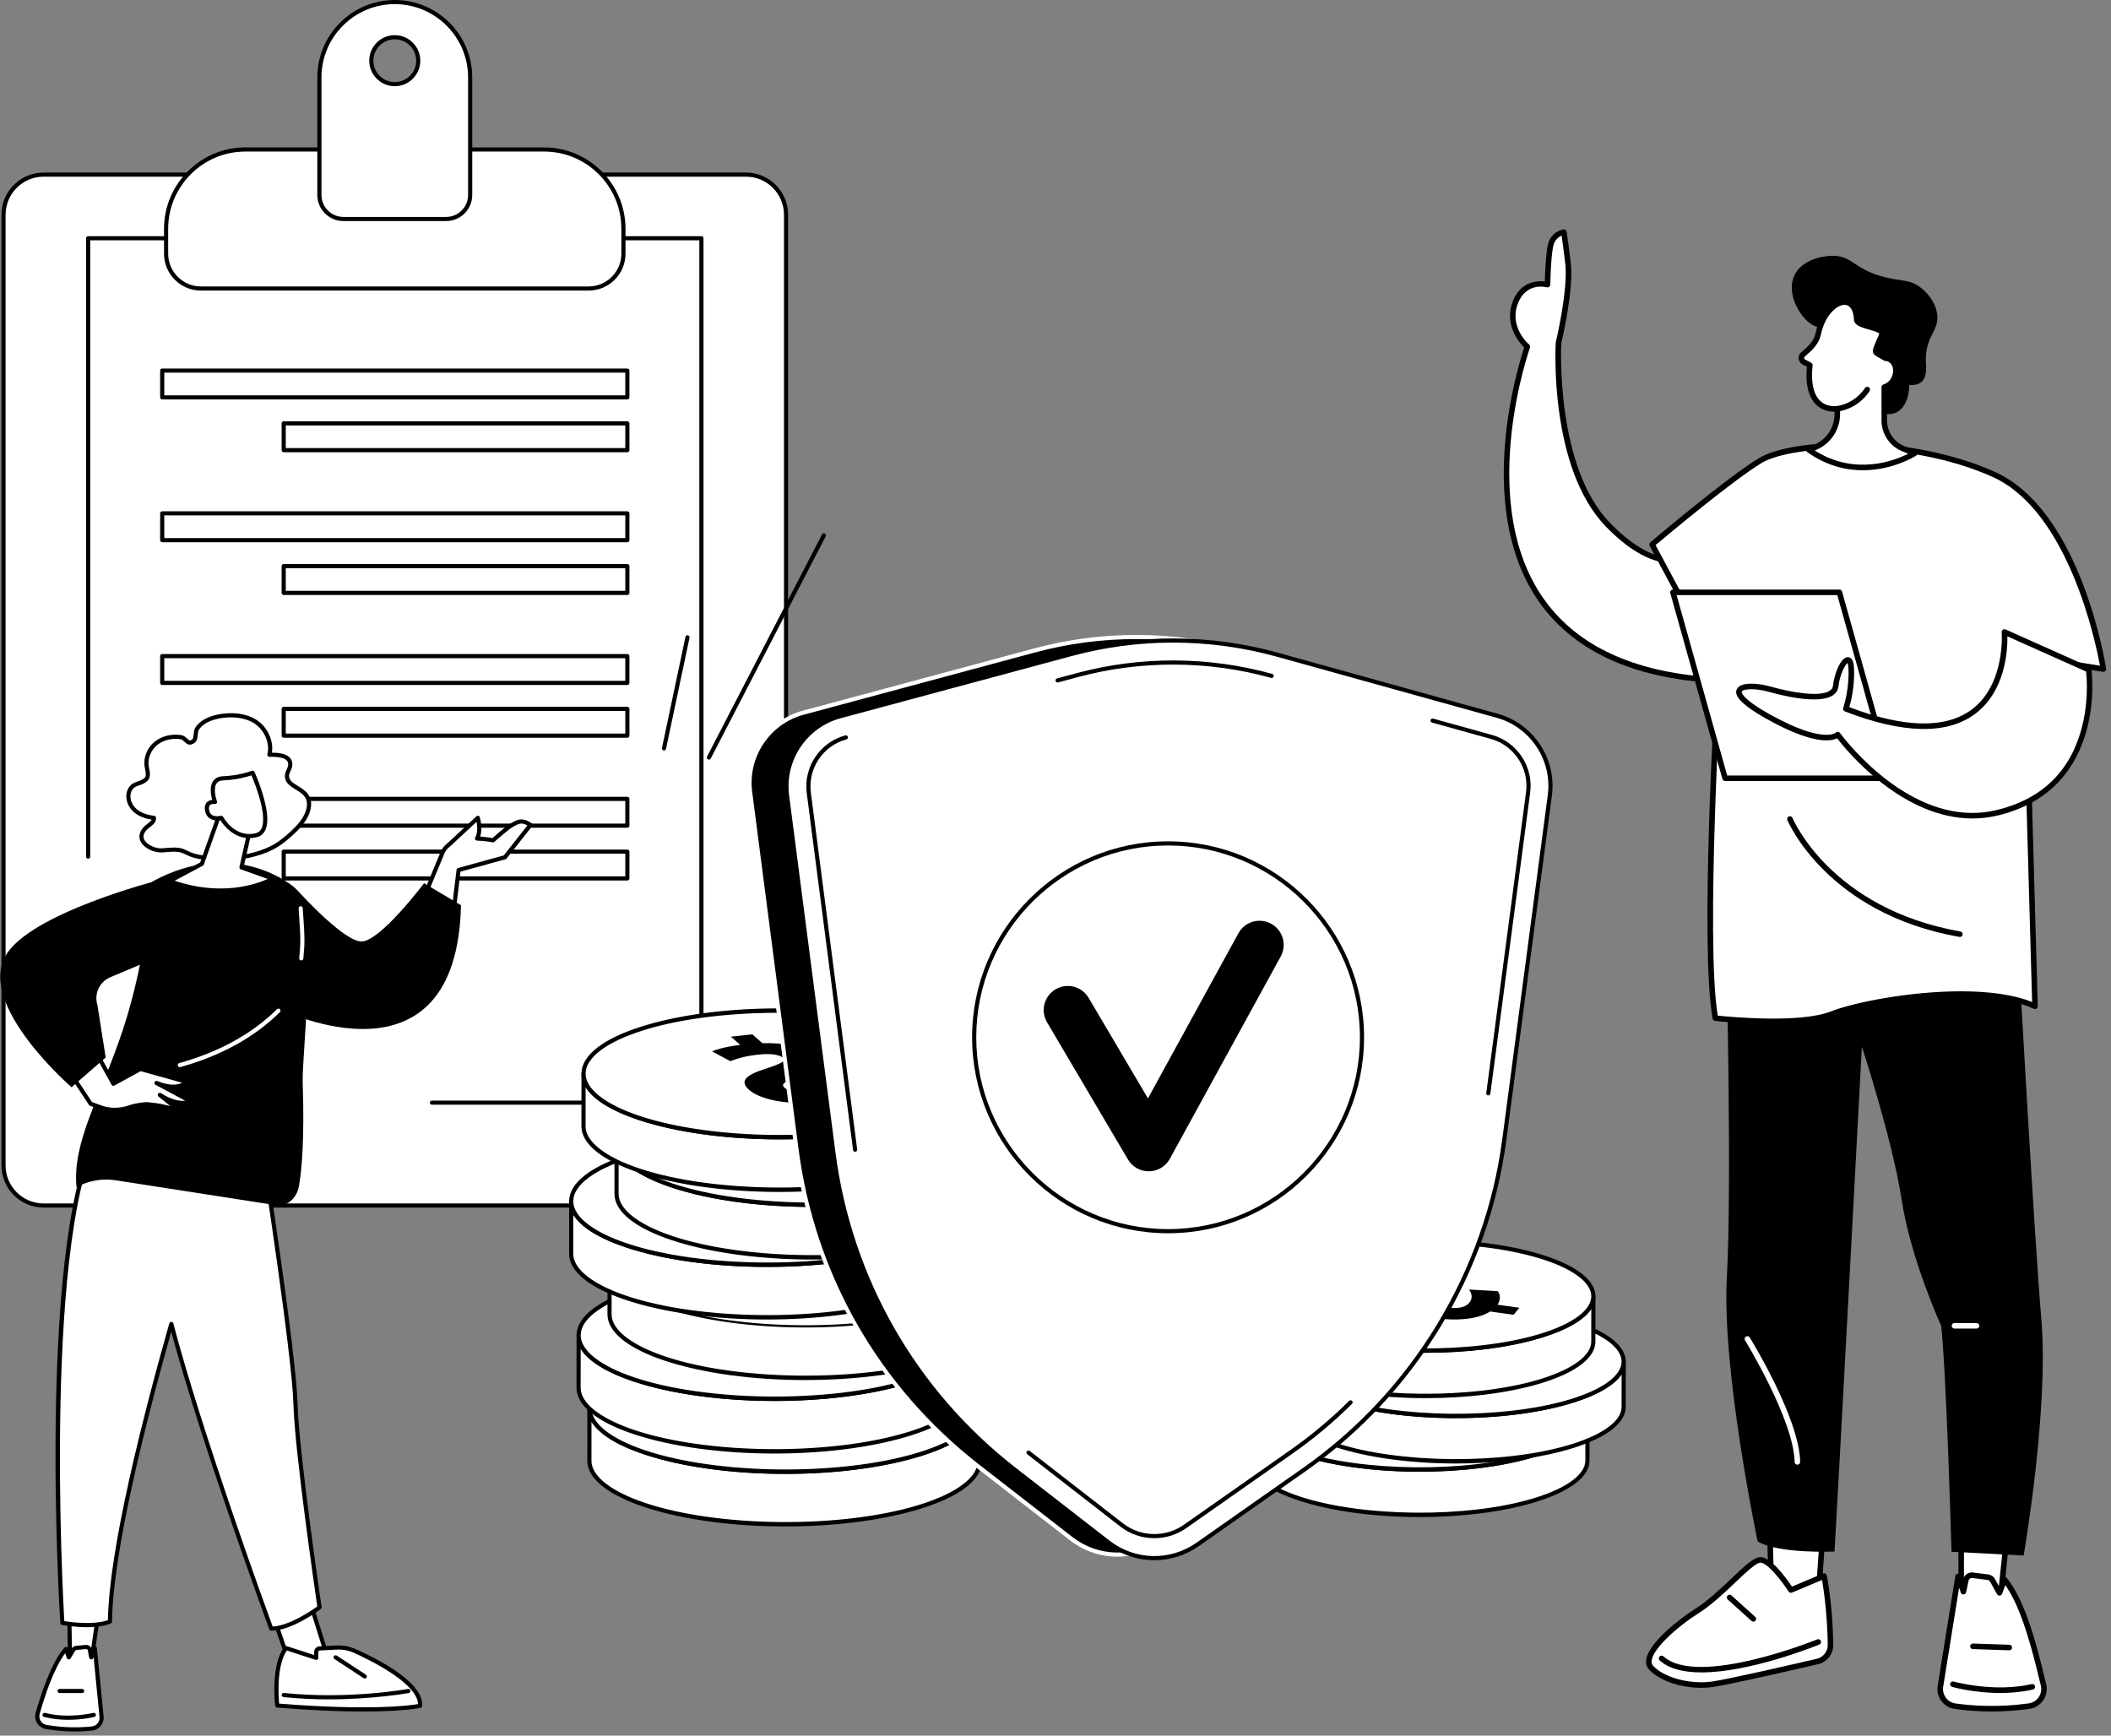 <svg xmlns="http://www.w3.org/2000/svg" width="405" height="333" viewBox="0 0 405 333" fill="none"><rect x="0" y="0" width="405" height="333" fill="#808080" stroke="none"/><path d="M239.956 271.433L239.949 280.133C239.946 282.77 242.995 285.413 249.121 287.457C261.373 291.546 281.367 291.719 294.175 287.896C294.386 287.833 294.593 287.77 294.799 287.705C301.287 285.662 304.548 282.946 304.552 280.224L304.559 271.523C304.555 274.246 301.295 276.961 294.806 279.004C294.6 279.069 294.393 279.132 294.182 279.195C281.374 283.019 261.38 282.847 249.128 278.757C243.002 276.712 239.953 274.069 239.956 271.433Z" fill="white"></path><path d="M272.374 291.068C263.899 291.068 255.433 289.984 248.995 287.835C242.902 285.801 239.547 283.066 239.553 280.133L239.56 271.438V271.435C239.56 271.216 239.739 271.038 239.957 271.038C240.175 271.038 240.354 271.216 240.354 271.435C240.35 273.961 243.595 276.492 249.253 278.381C261.299 282.402 281.402 282.596 294.067 278.816C294.276 278.753 294.48 278.692 294.686 278.627C300.703 276.732 304.157 274.145 304.161 271.525C304.161 271.306 304.339 271.128 304.557 271.128C304.778 271.128 304.954 271.306 304.954 271.525L304.947 280.226C304.944 283.259 301.38 286.05 294.917 288.085C294.709 288.15 294.5 288.215 294.287 288.278C288.038 290.144 280.202 291.07 272.374 291.07V291.068ZM240.352 273.869L240.347 280.133C240.343 282.66 243.587 285.191 249.246 287.08C261.292 291.101 281.396 291.295 294.06 287.515C294.269 287.452 294.475 287.391 294.678 287.326C300.696 285.431 304.15 282.844 304.153 280.224L304.159 273.961C302.773 276.036 299.612 277.909 294.924 279.385C294.716 279.45 294.507 279.515 294.294 279.578C281.279 283.463 261.386 283.27 249.002 279.136C244.637 277.678 241.678 275.861 240.352 273.869Z" fill="black"></path><path d="M250.341 263.76C250.13 263.823 249.923 263.886 249.715 263.951C236.94 267.972 236.68 274.601 249.132 278.758C261.384 282.847 281.379 283.02 294.186 279.197C294.397 279.133 294.605 279.07 294.81 279.005C307.584 274.985 307.843 268.356 295.391 264.199C283.141 260.11 263.149 259.937 250.341 263.76Z" fill="white"></path><path d="M272.384 282.367C263.909 282.367 255.443 281.282 249.005 279.133C242.89 277.093 239.537 274.346 239.563 271.403C239.588 268.381 243.152 265.599 249.595 263.572C249.804 263.508 250.014 263.443 250.227 263.379C263.24 259.495 283.133 259.689 295.517 263.821C301.632 265.862 304.984 268.608 304.959 271.551C304.934 274.574 301.37 277.356 294.928 279.382C294.721 279.447 294.512 279.512 294.299 279.576C288.05 281.441 280.214 282.367 272.386 282.367H272.384ZM250.454 264.139C250.245 264.202 250.039 264.265 249.833 264.328C243.834 266.216 240.38 268.798 240.357 271.409C240.335 273.942 243.579 276.483 249.256 278.377C261.302 282.398 281.405 282.592 294.069 278.812C294.279 278.749 294.483 278.688 294.688 278.623C300.686 276.735 304.14 274.153 304.163 271.542C304.185 269.009 300.941 266.468 295.264 264.574C283.218 260.554 263.117 260.359 250.454 264.139Z" fill="black"></path><path d="M246.906 261.157L246.898 269.857C246.895 272.494 249.944 275.137 256.07 277.181C268.322 281.27 288.316 281.443 301.124 277.62C301.335 277.557 301.542 277.494 301.748 277.429C308.237 275.386 311.497 272.671 311.501 269.948L311.508 261.247C311.504 263.97 308.244 266.685 301.755 268.728C301.55 268.793 301.342 268.856 301.131 268.919C288.324 272.743 268.329 272.571 256.077 268.481C249.951 266.436 246.902 263.793 246.906 261.157Z" fill="white"></path><path d="M279.326 280.79C270.85 280.79 262.384 279.706 255.946 277.557C249.853 275.523 246.498 272.788 246.504 269.856L246.511 261.16V261.157C246.511 260.938 246.69 260.76 246.908 260.76C247.126 260.76 247.305 260.938 247.305 261.157C247.301 263.683 250.546 266.214 256.204 268.104C268.25 272.124 288.355 272.319 301.018 268.538C301.227 268.475 301.431 268.414 301.637 268.349C307.654 266.454 311.108 263.867 311.112 261.247C311.112 261.029 311.29 260.85 311.509 260.85C311.729 260.85 311.906 261.029 311.906 261.247L311.898 269.948C311.895 272.981 308.331 275.772 301.868 277.808C301.66 277.873 301.451 277.938 301.238 278.001C294.99 279.866 287.153 280.792 279.326 280.792V280.79ZM247.301 263.591L247.296 269.856C247.292 272.382 250.537 274.913 256.195 276.803C268.241 280.823 288.346 281.018 301.009 277.237C301.218 277.174 301.424 277.113 301.628 277.048C307.645 275.153 311.099 272.566 311.103 269.946L311.108 263.683C309.722 265.758 306.561 267.631 301.873 269.107C301.666 269.172 301.456 269.237 301.244 269.3C288.23 273.185 268.335 272.992 255.952 268.858C251.587 267.4 248.628 265.583 247.301 263.591Z" fill="black"></path><path d="M257.287 253.482C257.075 253.545 256.868 253.609 256.66 253.674C243.885 257.694 243.626 264.323 256.078 268.48C268.329 272.569 288.324 272.742 301.131 268.919C301.342 268.856 301.55 268.792 301.756 268.728C314.529 264.707 314.789 258.078 302.337 253.921C290.087 249.832 270.094 249.659 257.287 253.482Z" fill="white"></path><path d="M279.332 272.089C270.856 272.089 262.39 271.005 255.952 268.856C249.837 266.815 246.485 264.071 246.51 261.126C246.535 258.104 250.099 255.321 256.542 253.293C256.752 253.228 256.961 253.163 257.174 253.1C270.187 249.215 290.08 249.41 302.464 253.542C308.579 255.583 311.931 258.329 311.906 261.272C311.881 264.295 308.317 267.077 301.876 269.103C301.668 269.168 301.459 269.233 301.246 269.296C294.997 271.162 287.161 272.088 279.332 272.088V272.089ZM257.401 253.863C257.192 253.927 256.986 253.99 256.78 254.053C250.781 255.94 247.327 258.522 247.304 261.133C247.282 263.667 250.526 266.207 256.203 268.102C268.249 272.122 288.354 272.317 301.017 268.537C301.226 268.473 301.43 268.412 301.636 268.347C307.633 266.46 311.087 263.878 311.11 261.267C311.132 258.733 307.888 256.193 302.211 254.298C290.165 250.278 270.064 250.083 257.401 253.863Z" fill="black"></path><path d="M241.089 248.616L241.082 257.317C241.078 259.953 244.128 262.597 250.254 264.641C262.505 268.73 282.5 268.903 295.307 265.079C295.519 265.016 295.726 264.953 295.932 264.888C302.42 262.846 305.681 260.13 305.684 257.407L305.692 248.706C305.688 251.429 302.428 254.145 295.939 256.187C295.733 256.252 295.526 256.316 295.315 256.379C282.507 260.202 262.513 260.031 250.261 255.94C244.135 253.896 241.086 251.252 241.089 248.616Z" fill="white"></path><path d="M273.509 268.25C265.034 268.25 256.568 267.166 250.13 265.017C244.036 262.983 240.682 260.248 240.688 257.315L240.695 248.62V248.615C240.695 248.396 240.873 248.218 241.092 248.218C241.312 248.218 241.489 248.396 241.489 248.615V248.618C241.489 251.143 244.731 253.674 250.388 255.563C262.434 259.584 282.537 259.778 295.202 255.998C295.411 255.937 295.617 255.874 295.82 255.809C301.838 253.914 305.292 251.327 305.295 248.707C305.295 248.488 305.474 248.31 305.692 248.31C305.912 248.31 306.089 248.488 306.089 248.707L306.082 257.407C306.078 260.441 302.515 263.232 296.051 265.267C295.844 265.332 295.635 265.397 295.422 265.46C289.173 267.326 281.337 268.252 273.509 268.252V268.25ZM241.485 251.051L241.48 257.315C241.476 259.842 244.72 262.373 250.379 264.262C262.425 268.283 282.528 268.477 295.193 264.697C295.402 264.636 295.608 264.573 295.811 264.508C301.829 262.613 305.283 260.024 305.286 257.406L305.292 251.143C303.906 253.218 300.745 255.091 296.057 256.567C295.848 256.632 295.64 256.697 295.427 256.76C282.414 260.645 262.519 260.451 250.135 256.318C245.77 254.86 242.811 253.043 241.485 251.052V251.051Z" fill="black"></path><path d="M251.47 240.942C251.259 241.005 251.052 241.069 250.844 241.133C238.069 245.154 237.809 251.783 250.261 255.94C262.513 260.029 282.507 260.202 295.315 256.379C295.526 256.316 295.734 256.252 295.939 256.187C308.712 252.167 308.972 245.538 296.52 241.381C284.27 237.292 264.278 237.119 251.47 240.942Z" fill="white"></path><path d="M273.517 259.549C265.042 259.549 256.576 258.465 250.138 256.316C244.023 254.275 240.67 251.529 240.695 248.586C240.723 245.564 244.284 242.781 250.728 240.753C250.937 240.688 251.146 240.623 251.359 240.56C264.373 236.675 284.266 236.87 296.648 241.002C302.763 243.043 306.115 245.789 306.09 248.732C306.065 251.754 302.501 254.537 296.059 256.563C295.85 256.628 295.643 256.693 295.43 256.756C289.181 258.622 281.345 259.548 273.517 259.548V259.549ZM251.585 241.323C251.376 241.386 251.17 241.45 250.964 241.513C244.965 243.4 241.511 245.982 241.488 248.593C241.466 251.127 244.71 253.667 250.387 255.562C262.433 259.582 282.536 259.777 295.201 255.997C295.41 255.935 295.616 255.872 295.819 255.807C301.817 253.92 305.271 251.338 305.294 248.727C305.316 246.193 302.072 243.653 296.395 241.758C284.351 237.738 264.248 237.543 251.585 241.323Z" fill="black"></path><path d="M255.404 245.93L254.289 247.274L258.176 247.819C257.546 248.758 257.654 249.461 257.984 250.014L263.306 250.315C263.116 249.891 262.624 249.117 263.443 248.128C263.782 247.718 264.276 247.473 264.832 247.343C265.487 247.191 266.225 247.201 266.893 247.294C268.351 247.498 268.879 248.108 269.327 249.474C269.827 251.367 271.71 252.366 275.684 252.922C278.289 253.287 280.954 253.236 283.096 252.738C284.186 252.484 285.14 252.114 285.88 251.623L290.384 252.255L291.499 250.91L287.302 250.322C287.932 249.384 287.876 248.381 287.336 247.722L281.828 247.41C282.365 248.128 282.622 249.068 281.882 249.959C281.544 250.367 280.998 250.672 280.301 250.833C279.662 250.981 278.897 251.011 278.053 250.892C276.375 250.658 275.678 250.069 275.417 248.898C275.045 247.208 273.666 245.896 269.383 245.295C266.811 244.936 264.3 244.999 262.273 245.47C261.236 245.712 260.327 246.06 259.601 246.513L255.406 245.925L255.404 245.93Z" fill="black"></path><path d="M143.11 33.498H8.37C4.119 33.498 0.674 36.944 0.674 41.194V223.598C0.674 227.848 4.119 231.293 8.37 231.293H143.11C147.36 231.293 150.806 227.848 150.806 223.598V41.194C150.806 36.944 147.36 33.498 143.11 33.498Z" fill="white"></path><path d="M143.111 231.69H8.37C3.908 231.69 0.277 228.06 0.277 223.598V41.196C0.277 36.734 3.908 33.103 8.37 33.103H143.111C147.573 33.103 151.203 36.734 151.203 41.196V223.598C151.203 228.06 147.573 231.69 143.111 231.69ZM8.37 33.897C4.344 33.897 1.071 37.172 1.071 41.196V223.598C1.071 227.623 4.346 230.897 8.37 230.897H143.111C147.134 230.897 150.409 227.622 150.409 223.598V41.196C150.409 37.171 147.134 33.897 143.111 33.897H8.37Z" fill="black"></path><path d="M134.569 45.712H16.91V211.553H134.569V45.712Z" fill="white"></path><path d="M120.359 76.641H31.122C30.901 76.641 30.725 76.463 30.725 76.245V71.102C30.725 70.882 30.901 70.705 31.122 70.705H120.359C120.579 70.705 120.756 70.884 120.756 71.102V76.245C120.756 76.465 120.579 76.641 120.359 76.641ZM31.518 75.848H119.962V71.499H31.518V75.848Z" fill="black"></path><path d="M120.361 86.766H54.43C54.21 86.766 54.033 86.587 54.033 86.369V81.227C54.033 81.006 54.21 80.83 54.43 80.83H120.361C120.581 80.83 120.758 81.008 120.758 81.227V86.369C120.758 86.589 120.581 86.766 120.361 86.766ZM54.827 85.972H119.964V81.624H54.827V85.972Z" fill="black"></path><path d="M120.359 104.032H31.122C30.901 104.032 30.725 103.853 30.725 103.635V98.492C30.725 98.272 30.901 98.095 31.122 98.095H120.359C120.579 98.095 120.756 98.274 120.756 98.492V103.635C120.756 103.855 120.579 104.032 120.359 104.032ZM31.518 103.238H119.962V98.889H31.518V103.238Z" fill="black"></path><path d="M120.361 114.156H54.43C54.21 114.156 54.033 113.978 54.033 113.759V108.617C54.033 108.397 54.21 108.22 54.43 108.22H120.361C120.581 108.22 120.758 108.398 120.758 108.617V113.759C120.758 113.979 120.581 114.156 120.361 114.156ZM54.827 113.362H119.964V109.014H54.827V113.362Z" fill="black"></path><path d="M120.359 131.422H31.122C30.901 131.422 30.725 131.244 30.725 131.025V125.883C30.725 125.663 30.901 125.486 31.122 125.486H120.359C120.579 125.486 120.756 125.664 120.756 125.883V131.025C120.756 131.245 120.579 131.422 120.359 131.422ZM31.518 130.628H119.962V126.28H31.518V130.628Z" fill="black"></path><path d="M120.361 141.547H54.43C54.21 141.547 54.033 141.368 54.033 141.15V136.007C54.033 135.787 54.21 135.61 54.43 135.61H120.361C120.581 135.61 120.758 135.789 120.758 136.007V141.15C120.758 141.37 120.581 141.547 120.361 141.547ZM54.827 140.751H119.964V136.402H54.827V140.751Z" fill="black"></path><path d="M120.359 158.813H31.122C30.901 158.813 30.725 158.634 30.725 158.416V153.273C30.725 153.053 30.901 152.876 31.122 152.876H120.359C120.579 152.876 120.756 153.055 120.756 153.273V158.416C120.756 158.636 120.579 158.813 120.359 158.813ZM31.518 158.019H119.962V153.67H31.518V158.019Z" fill="black"></path><path d="M120.361 168.935H54.43C54.21 168.935 54.033 168.757 54.033 168.538V163.396C54.033 163.176 54.21 162.999 54.43 162.999H120.361C120.581 162.999 120.758 163.178 120.758 163.396V168.538C120.758 168.759 120.581 168.935 120.361 168.935ZM54.827 168.142H119.964V163.793H54.827V168.142Z" fill="black"></path><path d="M134.569 211.95H82.865C82.644 211.95 82.468 211.772 82.468 211.553C82.468 211.335 82.644 211.156 82.865 211.156H134.171V46.109H17.31V164.352C17.31 164.573 17.133 164.749 16.913 164.749C16.692 164.749 16.516 164.571 16.516 164.352V45.712C16.516 45.492 16.692 45.315 16.913 45.315H134.571C134.791 45.315 134.968 45.494 134.968 45.712V211.553C134.968 211.773 134.791 211.95 134.571 211.95H134.569Z" fill="black"></path><path d="M38.549 55.355H112.924C116.615 55.355 119.607 52.363 119.607 48.671V43.901C119.607 35.494 112.792 28.679 104.385 28.679H47.087C38.68 28.679 31.865 35.494 31.865 43.901V48.671C31.865 52.363 34.857 55.355 38.549 55.355Z" fill="white"></path><path d="M112.924 55.752H38.549C34.645 55.752 31.469 52.576 31.469 48.671V43.901C31.469 35.288 38.475 28.282 47.087 28.282H104.386C112.998 28.282 120.004 35.288 120.004 43.901V48.671C120.004 52.576 116.829 55.752 112.924 55.752ZM47.087 29.076C38.914 29.076 32.263 35.727 32.263 43.901V48.671C32.263 52.138 35.083 54.958 38.549 54.958H112.924C116.39 54.958 119.211 52.138 119.211 48.671V43.901C119.211 35.727 112.56 29.076 104.386 29.076H47.087Z" fill="black"></path><path d="M61.273 14.857V37.41C61.273 39.954 63.336 42.015 65.878 42.015H85.593C88.137 42.015 90.198 39.953 90.198 37.41V14.857C90.198 6.869 83.722 0.395 75.736 0.395C67.749 0.395 61.273 6.871 61.273 14.857ZM71.237 11.644C71.237 9.159 73.251 7.143 75.737 7.143C78.224 7.143 80.237 9.157 80.237 11.644C80.237 14.13 78.224 16.144 75.737 16.144C73.251 16.144 71.237 14.13 71.237 11.644Z" fill="white"></path><path d="M85.595 42.414H65.881C63.122 42.414 60.879 40.169 60.879 37.412V14.859C60.879 6.665 67.544 0 75.74 0C83.935 0 90.601 6.665 90.601 14.859V37.412C90.601 40.171 88.356 42.414 85.599 42.414H85.595ZM75.738 0.792C67.983 0.792 61.673 7.102 61.673 14.857V37.41C61.673 39.731 63.56 41.618 65.881 41.618H85.595C87.916 41.618 89.803 39.731 89.803 37.41V14.857C89.803 7.102 83.493 0.792 75.738 0.792ZM75.738 16.541C73.039 16.541 70.841 14.345 70.841 11.644C70.841 8.943 73.037 6.747 75.738 6.747C78.439 6.747 80.635 8.943 80.635 11.644C80.635 14.345 78.439 16.541 75.738 16.541ZM75.738 7.542C73.475 7.542 71.635 9.383 71.635 11.646C71.635 13.908 73.475 15.749 75.738 15.749C78.001 15.749 79.841 13.908 79.841 11.646C79.841 9.383 78.001 7.542 75.738 7.542Z" fill="black"></path><path d="M113.081 270.168L113.074 280.256C113.071 283.313 116.605 286.379 123.709 288.75C137.915 293.491 161.1 293.692 175.952 289.258C176.195 289.186 176.437 289.112 176.675 289.036C184.199 286.667 187.98 283.519 187.983 280.361L187.99 270.273C187.987 273.43 184.207 276.579 176.682 278.948C176.442 279.024 176.202 279.098 175.959 279.17C161.107 283.603 137.924 283.403 123.716 278.661C116.613 276.29 113.078 273.225 113.081 270.168Z" fill="white"></path><path d="M150.673 292.873C140.851 292.873 131.043 291.617 123.583 289.127C116.546 286.777 112.672 283.627 112.678 280.256L112.685 270.173V270.168C112.685 269.95 112.864 269.771 113.082 269.771C113.302 269.771 113.479 269.95 113.479 270.168V270.179C113.484 273.133 117.261 276.086 123.841 278.284C137.82 282.95 161.149 283.176 175.844 278.787C176.086 278.715 176.326 278.641 176.562 278.567C183.568 276.362 187.589 273.338 187.594 270.271C187.594 270.052 187.773 269.874 187.991 269.874C188.211 269.874 188.388 270.052 188.388 270.271L188.381 280.359C188.375 283.847 184.261 287.062 176.793 289.412C176.551 289.487 176.309 289.561 176.064 289.635C168.823 291.797 159.743 292.869 150.673 292.869V292.873ZM113.477 272.777L113.472 280.256C113.468 283.214 117.245 286.173 123.834 288.372C137.813 293.039 161.142 293.264 175.837 288.876C176.078 288.804 176.318 288.73 176.555 288.656C183.561 286.451 187.581 283.427 187.585 280.359L187.59 272.882C186.06 275.347 182.359 277.575 176.8 279.325C176.56 279.401 176.317 279.475 176.069 279.549C160.99 284.051 137.937 283.827 123.589 279.037C118.407 277.306 114.94 275.143 113.475 272.775L113.477 272.777Z" fill="black"></path><path d="M125.12 261.27C124.874 261.344 124.634 261.416 124.394 261.492C109.582 266.155 109.279 273.839 123.718 278.661C137.924 283.403 161.108 283.603 175.96 279.17C176.204 279.097 176.446 279.023 176.684 278.948C191.494 274.285 191.797 266.6 177.357 261.779C163.153 257.037 139.97 256.837 125.118 261.27H125.12Z" fill="white"></path><path d="M150.681 282.784C140.859 282.784 131.051 281.528 123.591 279.038C116.529 276.68 112.657 273.518 112.686 270.135C112.716 266.66 116.83 263.455 124.273 261.113C124.515 261.038 124.757 260.964 125.004 260.89C140.083 256.388 163.134 256.613 177.481 261.402C184.544 263.76 188.416 266.922 188.387 270.305C188.356 273.78 184.242 276.985 176.801 279.327C176.561 279.403 176.317 279.477 176.07 279.55C168.829 281.712 159.749 282.784 150.679 282.784H150.681ZM125.232 261.651C124.988 261.723 124.75 261.797 124.512 261.871C117.527 264.069 113.505 267.084 113.48 270.142C113.454 273.109 117.231 276.077 123.842 278.284C137.821 282.95 161.15 283.176 175.845 278.787C176.086 278.715 176.326 278.641 176.563 278.567C183.546 276.369 187.568 273.354 187.593 270.296C187.618 267.329 183.842 264.361 177.23 262.154C163.254 257.49 139.926 257.263 125.232 261.649V261.651Z" fill="black"></path><path d="M111.009 256.176L111.002 266.265C110.998 269.321 114.533 272.387 121.637 274.758C135.843 279.5 159.027 279.7 173.879 275.267C174.123 275.194 174.365 275.12 174.603 275.045C182.127 272.676 185.907 269.527 185.911 266.369L185.918 256.281C185.915 259.439 182.134 262.587 174.61 264.956C174.37 265.032 174.13 265.106 173.887 265.178C159.035 269.612 135.852 269.411 121.644 264.669C114.54 262.299 111.006 259.233 111.009 256.176Z" fill="white"></path><path d="M148.598 278.881C138.777 278.881 128.969 277.625 121.509 275.135C114.472 272.786 110.598 269.636 110.604 266.265L110.613 256.182V256.177C110.613 255.958 110.791 255.78 111.01 255.78C111.23 255.78 111.406 255.958 111.406 256.177V256.18C111.406 259.136 115.183 262.093 121.769 264.293C135.748 268.959 159.076 269.185 173.771 264.796C174.013 264.724 174.253 264.65 174.49 264.576C181.496 262.371 185.516 259.347 185.52 256.28C185.52 256.061 185.698 255.883 185.917 255.883C186.137 255.883 186.314 256.061 186.314 256.28L186.306 266.368C186.301 269.856 182.187 273.071 174.721 275.421C174.479 275.496 174.237 275.57 173.99 275.644C166.749 277.806 157.669 278.878 148.598 278.878V278.881ZM111.405 258.786L111.399 266.265C111.396 269.222 115.172 272.182 121.762 274.381C135.74 279.047 159.069 279.273 173.764 274.885C174.006 274.812 174.246 274.738 174.482 274.664C181.489 272.46 185.509 269.435 185.513 266.368L185.518 258.891C183.988 261.354 180.287 263.584 174.728 265.332C174.486 265.408 174.244 265.482 173.999 265.556C158.92 270.058 135.867 269.834 121.518 265.044C116.336 263.313 112.87 261.15 111.405 258.784V258.786Z" fill="black"></path><path d="M123.044 247.279C122.798 247.353 122.558 247.425 122.318 247.501C107.506 252.163 107.203 259.848 121.642 264.67C135.848 269.411 159.032 269.612 173.884 265.178C174.128 265.106 174.369 265.032 174.608 264.956C189.418 260.294 189.721 252.609 175.281 247.788C161.076 243.046 137.894 242.845 123.042 247.279H123.044Z" fill="white"></path><path d="M148.606 268.793C138.785 268.793 128.977 267.537 121.517 265.047C114.455 262.689 110.583 259.527 110.611 256.144C110.642 252.669 114.756 249.464 122.199 247.122C122.441 247.046 122.683 246.972 122.93 246.898C138.009 242.396 161.058 242.622 175.407 247.411C182.469 249.769 186.342 252.93 186.313 256.314C186.282 259.789 182.168 262.993 174.727 265.336C174.485 265.411 174.243 265.485 173.998 265.559C166.757 267.721 157.677 268.793 148.606 268.793ZM123.157 247.66C122.914 247.732 122.676 247.806 122.437 247.88C115.453 250.078 111.431 253.093 111.405 256.151C111.38 259.118 115.157 262.086 121.768 264.293C135.747 268.959 159.075 269.184 173.77 264.796C174.012 264.724 174.252 264.65 174.489 264.576C181.471 262.378 185.492 259.363 185.519 256.305C185.544 253.338 181.767 250.37 175.156 248.163C161.179 243.499 137.852 243.272 123.157 247.658V247.66Z" fill="black"></path><path d="M116.947 242.075L116.939 252.164C116.936 255.22 120.471 258.286 127.574 260.657C141.78 265.399 164.965 265.599 179.817 261.166C180.06 261.093 180.302 261.019 180.54 260.944C188.065 258.574 191.845 255.426 191.848 252.268L191.856 242.18C191.852 245.338 188.072 248.486 180.548 250.855C180.308 250.931 180.068 251.005 179.824 251.077C164.972 255.511 141.789 255.31 127.582 250.568C120.478 248.197 116.943 245.132 116.947 242.075Z" fill="white"></path><path d="M154.538 264.78C144.717 264.78 134.908 263.524 127.449 261.034C120.412 258.685 116.538 255.534 116.543 252.164L116.55 242.081V242.075C116.55 241.857 116.729 241.678 116.947 241.678C117.167 241.678 117.344 241.857 117.344 242.075V242.086C117.35 245.04 121.126 247.994 127.707 250.191C141.685 254.857 165.014 255.083 179.709 250.695C179.951 250.623 180.189 250.549 180.427 250.475C187.434 248.27 191.454 245.245 191.457 242.178C191.457 241.96 191.636 241.781 191.854 241.781C192.075 241.781 192.251 241.96 192.251 242.178L192.244 252.266C192.239 255.754 188.125 258.97 180.656 261.319C180.416 261.395 180.173 261.469 179.927 261.543C172.686 263.704 163.607 264.776 154.536 264.776L154.538 264.78ZM117.342 244.686L117.337 252.165C117.333 255.123 121.11 258.082 127.699 260.281C141.678 264.948 165.007 265.173 179.702 260.785C179.944 260.713 180.184 260.639 180.42 260.565C187.426 258.36 191.447 255.336 191.452 252.268L191.457 244.791C189.927 247.254 186.226 249.484 180.667 251.232C180.425 251.308 180.184 251.382 179.938 251.456C164.859 255.958 141.806 255.734 127.458 250.944C122.276 249.213 118.809 247.05 117.344 244.684L117.342 244.686Z" fill="black"></path><path d="M128.983 233.178C128.738 233.252 128.498 233.324 128.258 233.4C113.446 238.062 113.142 245.747 127.581 250.568C141.787 255.31 164.972 255.511 179.823 251.077C180.067 251.005 180.309 250.931 180.547 250.855C195.357 246.193 195.661 238.508 181.22 233.687C167.016 228.945 143.833 228.744 128.981 233.178H128.983Z" fill="white"></path><path d="M109.587 230.461L109.58 240.549C109.576 243.606 113.111 246.672 120.215 249.042C134.421 253.784 157.606 253.985 172.457 249.551C172.701 249.479 172.943 249.405 173.181 249.329C180.705 246.96 184.485 243.812 184.489 240.654L184.496 230.566C184.493 233.723 180.713 236.872 173.188 239.241C172.948 239.317 172.708 239.391 172.465 239.463C157.613 243.896 134.43 243.696 120.222 238.954C113.118 236.583 109.584 233.518 109.587 230.461Z" fill="white"></path><path d="M147.179 253.166C137.357 253.166 127.549 251.91 120.089 249.42C113.052 247.07 109.178 243.92 109.184 240.549L109.191 230.466V230.461C109.191 230.243 109.369 230.064 109.588 230.064C109.808 230.064 109.985 230.243 109.985 230.461V230.472C109.99 233.426 113.767 236.379 120.347 238.577C134.326 243.243 157.655 243.469 172.35 239.08C172.591 239.008 172.831 238.934 173.068 238.86C180.074 236.655 184.094 233.631 184.098 230.564C184.098 230.345 184.277 230.167 184.495 230.167C184.715 230.167 184.892 230.345 184.892 230.564L184.885 240.652C184.879 244.14 180.765 247.355 173.297 249.705C173.057 249.78 172.813 249.854 172.566 249.928C165.325 252.09 156.246 253.162 147.175 253.162L147.179 253.166ZM109.983 233.07L109.978 240.549C109.974 243.507 113.75 246.466 120.34 248.665C134.319 253.332 157.648 253.557 172.342 249.169C172.584 249.097 172.824 249.023 173.061 248.949C180.067 246.744 184.087 243.72 184.093 240.652L184.098 233.175C182.568 235.638 178.867 237.868 173.308 239.616C173.066 239.692 172.824 239.766 172.577 239.84C157.498 244.342 134.445 244.118 120.097 239.328C114.914 237.597 111.448 235.434 109.983 233.066V233.07Z" fill="black"></path><path d="M121.624 221.563C121.378 221.637 121.138 221.709 120.898 221.785C106.086 226.447 105.783 234.132 120.222 238.954C134.428 243.696 157.612 243.896 172.464 239.463C172.708 239.39 172.949 239.316 173.188 239.241C187.998 234.578 188.301 226.893 173.861 222.072C159.657 217.33 136.474 217.13 121.622 221.563H121.624Z" fill="white"></path><path d="M147.185 243.077C137.363 243.077 127.555 241.821 120.095 239.331C113.033 236.973 109.161 233.811 109.19 230.428C109.22 226.953 113.334 223.748 120.777 221.406C121.019 221.33 121.261 221.257 121.508 221.183C136.587 216.681 159.637 216.906 173.985 221.695C181.047 224.053 184.92 227.215 184.891 230.598C184.86 234.073 180.746 237.278 173.305 239.62C173.063 239.696 172.821 239.77 172.574 239.843C165.333 242.005 156.253 243.077 147.183 243.077H147.185ZM121.737 221.944C121.494 222.016 121.256 222.09 121.017 222.164C114.033 224.362 110.011 227.377 109.985 230.435C109.96 233.402 113.737 236.37 120.348 238.577C134.326 243.243 157.655 243.468 172.35 239.08C172.592 239.008 172.832 238.934 173.068 238.86C180.051 236.662 184.072 233.647 184.099 230.589C184.124 227.621 180.347 224.654 173.736 222.447C159.759 217.783 136.432 217.556 121.737 221.942V221.944Z" fill="black"></path><path d="M118.288 218.955L118.281 229.043C118.278 232.1 121.812 235.165 128.916 237.536C143.122 242.278 166.307 242.478 181.159 238.045C181.402 237.973 181.644 237.899 181.882 237.823C189.406 235.454 193.187 232.305 193.19 229.148L193.198 219.059C193.194 222.217 189.414 225.366 181.889 227.735C181.649 227.811 181.409 227.884 181.166 227.957C166.314 232.39 143.131 232.19 128.924 227.448C121.82 225.077 118.285 222.011 118.288 218.955Z" fill="white"></path><path d="M155.88 241.659C146.058 241.659 136.25 240.403 128.79 237.913C121.753 235.563 117.879 232.413 117.885 229.042L117.892 218.96V218.954C117.892 218.736 118.071 218.557 118.289 218.557C118.509 218.557 118.686 218.736 118.686 218.954V218.965C118.691 221.919 122.468 224.872 129.048 227.07C143.027 231.736 166.356 231.962 181.051 227.574C181.293 227.501 181.533 227.427 181.769 227.354C188.775 225.149 192.796 222.124 192.799 219.057C192.799 218.839 192.978 218.66 193.196 218.66C193.416 218.66 193.593 218.839 193.593 219.057L193.586 229.145C193.58 232.633 189.466 235.849 181.998 238.198C181.758 238.274 181.515 238.348 181.269 238.422C174.028 240.583 164.949 241.655 155.878 241.655L155.88 241.659ZM118.684 221.565L118.679 229.044C118.675 232.002 122.452 234.961 129.041 237.16C143.02 241.826 166.349 242.052 181.044 237.664C181.285 237.592 181.525 237.518 181.762 237.444C188.768 235.239 192.788 232.215 192.794 229.147L192.799 221.67C191.269 224.133 187.568 226.363 182.009 228.111C181.767 228.187 181.525 228.261 181.278 228.335C166.199 232.837 143.146 232.613 128.798 227.823C123.615 226.092 120.149 223.929 118.684 221.563V221.565Z" fill="black"></path><path d="M130.327 210.056C130.081 210.13 129.841 210.202 129.601 210.278C114.789 214.941 114.486 222.626 128.925 227.447C143.131 232.189 166.315 232.389 181.167 227.956C181.411 227.884 181.653 227.81 181.891 227.734C196.701 223.071 197.004 215.386 182.564 210.565C168.36 205.823 145.177 205.623 130.325 210.056H130.327Z" fill="white"></path><path d="M155.888 231.57C146.066 231.57 136.258 230.314 128.798 227.824C121.736 225.468 117.864 222.305 117.893 218.921C117.923 215.446 122.037 212.242 129.48 209.899C129.722 209.824 129.964 209.75 130.211 209.676C145.289 205.174 168.342 205.399 182.688 210.188C189.751 212.546 193.623 215.708 193.594 219.091C193.563 222.566 189.449 225.771 182.008 228.113C181.766 228.189 181.524 228.263 181.277 228.337C174.036 230.498 164.956 231.57 155.886 231.57H155.888ZM155.568 207.29C146.528 207.29 137.492 208.333 130.44 210.437C130.197 210.509 129.959 210.583 129.72 210.657C122.736 212.855 118.714 215.87 118.687 218.929C118.661 221.895 122.438 224.863 129.049 227.07C143.028 231.736 166.357 231.962 181.052 227.573C181.293 227.501 181.533 227.427 181.77 227.353C188.753 225.156 192.773 222.14 192.8 219.082C192.825 216.114 189.049 213.147 182.437 210.941C175.168 208.514 165.366 207.288 155.566 207.288L155.568 207.29Z" fill="black"></path><path d="M111.951 205.986L111.943 216.075C111.94 219.131 115.475 222.197 122.578 224.568C136.784 229.31 159.969 229.51 174.821 225.077C175.064 225.005 175.306 224.931 175.544 224.855C183.069 222.486 186.849 219.337 186.852 216.179L186.86 206.091C186.856 209.249 183.076 212.397 175.552 214.766C175.312 214.842 175.072 214.916 174.828 214.988C159.976 219.422 136.793 219.221 122.586 214.48C115.482 212.109 111.947 209.043 111.951 205.986Z" fill="white"></path><path d="M149.542 228.691C139.721 228.691 129.912 227.435 122.453 224.945C115.415 222.596 111.541 219.445 111.547 216.075L111.554 205.992V205.986C111.554 205.768 111.733 205.589 111.951 205.589C112.171 205.589 112.348 205.768 112.348 205.986V205.997C112.353 208.951 116.13 211.905 122.711 214.102C136.689 218.769 160.018 218.994 174.713 214.606C174.955 214.534 175.195 214.46 175.431 214.386C182.438 212.181 186.458 209.157 186.461 206.089C186.461 205.871 186.64 205.692 186.858 205.692C187.078 205.692 187.255 205.871 187.255 206.089L187.248 216.177C187.243 219.665 183.129 222.881 175.66 225.23C175.42 225.306 175.177 225.38 174.929 225.454C167.688 227.615 158.609 228.687 149.538 228.687L149.542 228.691ZM112.346 208.597L112.341 216.076C112.337 219.034 116.114 221.993 122.703 224.193C136.682 228.859 160.011 229.084 174.706 224.696C174.948 224.624 175.188 224.55 175.424 224.476C182.43 222.271 186.45 219.247 186.456 216.179L186.461 208.702C184.931 211.165 181.23 213.395 175.671 215.144C175.429 215.219 175.188 215.293 174.942 215.367C159.863 219.869 136.81 219.646 122.462 214.855C117.279 213.124 113.813 210.961 112.348 208.594L112.346 208.597Z" fill="black"></path><path d="M123.989 197.088C123.744 197.162 123.504 197.235 123.264 197.31C108.451 201.973 108.148 209.658 122.587 214.479C136.793 219.221 159.977 219.421 174.829 214.988C175.073 214.916 175.315 214.842 175.553 214.766C190.363 210.103 190.666 202.419 176.226 197.597C162.022 192.855 138.839 192.655 123.987 197.088H123.989Z" fill="white"></path><path d="M149.55 218.602C139.729 218.602 129.92 217.346 122.461 214.856C115.398 212.498 111.526 209.337 111.555 205.954C111.586 202.478 115.7 199.274 123.143 196.932C123.384 196.856 123.626 196.782 123.873 196.708C138.953 192.206 162.002 192.432 176.35 197.22C183.413 199.579 187.285 202.74 187.256 206.123C187.225 209.598 183.111 212.803 175.67 215.145C175.428 215.221 175.186 215.295 174.941 215.369C167.7 217.531 158.62 218.602 149.55 218.602ZM124.103 197.469C123.859 197.542 123.621 197.616 123.383 197.69C116.398 199.887 112.376 202.902 112.351 205.961C112.325 208.927 116.102 211.895 122.713 214.102C136.692 218.768 160.021 218.994 174.716 214.606C174.957 214.533 175.197 214.459 175.434 214.385C182.417 212.188 186.437 209.173 186.464 206.114C186.489 203.146 182.713 200.18 176.101 197.973C162.125 193.308 138.797 193.081 124.103 197.468V197.469Z" fill="black"></path><path d="M140.215 198.895L142.012 200.466C140.387 200.677 139.162 200.921 138.212 201.175C137.554 201.352 137.029 201.533 136.596 201.711L140.121 203.599C140.574 203.434 141.188 203.187 142.101 202.944C142.938 202.718 144.028 202.496 145.475 202.339C148.203 202.045 149.658 202.449 150.23 202.951C150.903 203.541 149.862 204.073 146.944 205.031C142.805 206.32 141.911 207.52 143.75 209.129C145.567 210.719 149.764 211.791 155.004 211.626L157.088 213.449L161.204 213.005L159.264 211.309C160.814 211.107 162.241 210.823 163.398 210.515C164.293 210.275 165.026 210.019 165.527 209.771L161.877 207.817C161.229 208.119 160.392 208.429 159.376 208.701C158.362 208.974 157.167 209.207 155.803 209.355C153.409 209.613 151.323 209.396 150.506 208.682C149.73 208.003 150.585 207.429 153.182 206.648C156.94 205.52 158.985 204.295 157.005 202.563C155.206 200.991 151.195 200.039 146.271 200.149L144.331 198.451L140.215 198.895Z" fill="black"></path><path d="M290.258 151.901L281.521 217.978C278.143 243.53 264.214 266.499 243.115 281.304L222.707 295.626C217.504 299.278 210.528 299.108 205.506 295.209L187.65 281.342C168.453 266.434 155.927 244.545 152.798 220.442L143.912 151.971C143.015 145.061 147.367 138.55 154.097 136.739L198.509 124.787C211.455 121.302 225.1 121.358 238.018 124.947L280.184 136.663C286.869 138.522 291.167 145.019 290.256 151.899L290.258 151.901Z" fill="black"></path><path d="M214.384 298.67C211.167 298.67 207.957 297.618 205.261 295.525L187.407 281.658C177.813 274.208 169.888 265.083 163.854 254.54C157.821 243.997 153.968 232.543 152.406 220.497L143.519 152.026C142.601 144.949 147.104 138.213 153.995 136.358L198.407 124.406C211.413 120.906 225.146 120.962 238.125 124.567L280.291 136.283C287.128 138.183 291.581 144.918 290.652 151.954L281.915 218.03C278.532 243.622 264.472 266.803 243.343 281.631L222.935 295.953C220.35 297.768 217.363 298.67 214.384 298.67ZM217.971 122.614C211.459 122.614 204.951 123.466 198.614 125.171L154.203 137.124C147.694 138.876 143.44 145.236 144.307 151.921L153.194 220.392C156.33 244.551 168.652 266.086 187.894 281.029L205.749 294.895C210.662 298.712 217.385 298.874 222.479 295.299L242.886 280.978C263.835 266.278 277.772 243.295 281.127 217.924L289.864 151.847C290.742 145.204 286.534 138.841 280.078 137.046L237.912 125.33C231.394 123.518 224.682 122.613 217.971 122.613V122.614Z" fill="white"></path><path d="M297.344 152.575L288.607 218.652C285.229 244.204 271.3 267.174 250.201 281.979L229.793 296.3C224.589 299.952 217.614 299.783 212.592 295.883L194.736 282.017C175.539 267.109 163.013 245.22 159.884 221.117L150.998 152.646C150.101 145.735 154.453 139.225 161.183 137.413L205.595 125.461C218.541 121.977 232.186 122.033 245.103 125.622L287.27 137.337C293.955 139.196 298.253 145.694 297.342 152.574L297.344 152.575Z" fill="white"></path><path d="M221.47 299.344C218.253 299.344 215.043 298.292 212.347 296.199L194.493 282.333C184.899 274.882 176.974 265.758 170.94 255.215C164.906 244.672 161.054 233.217 159.492 221.171L150.605 152.7C149.686 145.623 154.19 138.888 161.081 137.033L205.492 125.081C218.498 121.58 232.233 121.636 245.211 125.241L287.377 136.957C294.214 138.857 298.667 145.593 297.738 152.628L289.001 218.705C285.618 244.294 271.558 267.477 250.429 282.306L230.021 296.627C227.436 298.442 224.449 299.344 221.47 299.344ZM225.056 123.291C218.545 123.291 212.035 124.142 205.698 125.847L161.287 137.8C154.778 139.552 150.524 145.912 151.392 152.597L160.278 221.068C163.414 245.229 175.736 266.763 194.978 281.705L212.833 295.571C217.746 299.388 224.469 299.55 229.563 295.976L249.971 281.654C270.919 266.954 284.857 243.971 288.211 218.6L296.948 152.523C297.826 145.88 293.619 139.517 287.163 137.722L244.996 126.006C238.478 124.195 231.766 123.289 225.054 123.289L225.056 123.291Z" fill="black"></path><path d="M164.055 220.977C163.858 220.977 163.687 220.831 163.662 220.631L154.775 152.16C154.127 147.163 157.307 142.407 162.173 141.097C162.384 141.039 162.602 141.166 162.66 141.377C162.718 141.588 162.592 141.806 162.38 141.864C157.897 143.071 154.966 147.452 155.563 152.057L164.45 220.528C164.479 220.746 164.326 220.945 164.107 220.973C164.089 220.975 164.073 220.977 164.055 220.977Z" fill="black"></path><path d="M202.904 130.944C202.729 130.944 202.569 130.826 202.522 130.649C202.464 130.438 202.59 130.22 202.801 130.162L206.583 129.145C218.819 125.853 231.883 125.908 244.082 129.296C244.293 129.356 244.418 129.574 244.358 129.785C244.301 129.996 244.08 130.121 243.869 130.061C231.807 126.709 218.888 126.656 206.789 129.911L203.007 130.929C202.973 130.938 202.939 130.944 202.904 130.944Z" fill="black"></path><path d="M285.537 210.165C285.521 210.165 285.503 210.165 285.485 210.161C285.266 210.132 285.115 209.932 285.144 209.715L292.778 151.973C293.382 147.397 290.485 143.015 286.037 141.777L274.732 138.635C274.521 138.576 274.397 138.357 274.456 138.146C274.516 137.935 274.734 137.812 274.945 137.87L286.25 141.012C291.076 142.352 294.222 147.11 293.565 152.076L285.93 209.818C285.903 210.019 285.734 210.163 285.537 210.163V210.165Z" fill="black"></path><path d="M221.472 295.119C219.079 295.119 216.815 294.343 214.926 292.876L197.071 279.011C196.898 278.875 196.867 278.626 197.001 278.453C197.136 278.28 197.385 278.248 197.558 278.383L215.413 292.248C217.161 293.606 219.256 294.325 221.47 294.325C223.511 294.325 225.474 293.706 227.143 292.533L247.553 278.211C251.556 275.402 255.353 272.226 258.835 268.773C258.991 268.618 259.243 268.619 259.397 268.775C259.55 268.93 259.55 269.182 259.395 269.336C255.88 272.82 252.049 276.025 248.007 278.861L227.598 293.182C225.793 294.449 223.673 295.119 221.468 295.119H221.472Z" fill="black"></path><path d="M250.405 225.322C264.933 210.794 264.933 187.239 250.405 172.712C235.878 158.184 212.323 158.184 197.795 172.712C183.267 187.239 183.267 210.794 197.795 225.322C212.323 239.85 235.878 239.85 250.405 225.322Z" fill="white"></path><path d="M224.1 236.614C203.368 236.614 186.502 219.748 186.502 199.016C186.502 178.284 203.368 161.418 224.1 161.418C244.832 161.418 261.698 178.284 261.698 199.016C261.698 219.748 244.832 236.614 224.1 236.614ZM224.1 162.212C203.806 162.212 187.296 178.722 187.296 199.016C187.296 219.31 203.806 235.82 224.1 235.82C244.394 235.82 260.904 219.31 260.904 199.016C260.904 178.722 244.394 162.212 224.1 162.212Z" fill="black"></path><path d="M220.383 224.73C218.746 224.73 217.229 223.866 216.397 222.453L200.881 196.145C199.582 193.943 200.314 191.105 202.516 189.808C204.719 188.509 207.555 189.241 208.853 191.443L220.235 210.739L237.589 179.065C238.818 176.823 241.631 176.001 243.872 177.229C246.113 178.458 246.936 181.271 245.707 183.512L224.441 222.323C223.642 223.783 222.119 224.701 220.455 224.726C220.432 224.726 220.406 224.726 220.381 224.726L220.383 224.73Z" fill="black"></path><path d="M50.332 304.018L55.686 319.476L63.165 319.091L57.824 302.004L50.332 304.018Z" fill="white"></path><path d="M55.686 319.873C55.518 319.873 55.367 319.767 55.311 319.606L49.955 304.148C49.919 304.043 49.928 303.93 49.981 303.832C50.033 303.735 50.121 303.662 50.228 303.634L57.72 301.62C57.927 301.564 58.138 301.681 58.201 301.885L63.544 318.974C63.58 319.092 63.56 319.22 63.492 319.319C63.422 319.42 63.31 319.483 63.187 319.489L55.708 319.871C55.708 319.871 55.693 319.871 55.688 319.871L55.686 319.873ZM50.847 304.29L55.964 319.065L62.635 318.724L57.559 302.488L50.847 304.292V304.29Z" fill="black"></path><path d="M53.197 327.229C53.197 327.229 52.267 319.658 54.869 316.2L60.676 318.086V316.955C60.676 316.59 60.961 316.291 61.325 316.271L64.564 316.101C65.773 316.038 66.977 316.265 68.081 316.762C71.96 318.501 80.888 322.983 80.605 327.281C80.605 327.281 73.577 328.871 53.197 327.231V327.229Z" fill="white"></path><path d="M69.679 328.375C65.574 328.375 60.159 328.189 53.163 327.624C52.976 327.61 52.824 327.464 52.801 327.276C52.761 326.96 51.882 319.505 54.549 315.961C54.652 315.825 54.829 315.77 54.989 315.822L60.276 317.538V316.953C60.276 316.378 60.727 315.903 61.301 315.872L64.54 315.703C65.798 315.636 67.079 315.878 68.239 316.397C73.127 318.59 81.287 322.92 80.998 327.305C80.987 327.48 80.861 327.628 80.689 327.666C80.5 327.709 77.429 328.373 69.677 328.373L69.679 328.375ZM53.557 326.859C71.124 328.254 78.668 327.217 80.209 326.95C80.018 322.866 70.798 318.415 67.916 317.123C66.871 316.654 65.72 316.437 64.583 316.497L61.344 316.666C61.193 316.674 61.072 316.8 61.072 316.953V318.085C61.072 318.211 61.011 318.332 60.908 318.406C60.805 318.48 60.671 318.501 60.552 318.462L55.022 316.666C53.026 319.642 53.423 325.434 53.557 326.857V326.859Z" fill="black"></path><path d="M63.086 326.04C60.343 326.04 57.397 325.919 54.389 325.602C54.17 325.578 54.014 325.384 54.035 325.165C54.059 324.947 54.25 324.788 54.472 324.812C66.825 326.118 78.172 324.066 78.286 324.045C78.501 324.005 78.708 324.148 78.748 324.362C78.788 324.579 78.645 324.785 78.43 324.824C78.344 324.84 71.724 326.039 63.086 326.039V326.04Z" fill="black"></path><path d="M69.985 322.046C69.911 322.046 69.835 322.024 69.767 321.981L64.177 318.314C63.995 318.193 63.942 317.948 64.063 317.764C64.184 317.58 64.43 317.529 64.614 317.65L70.204 321.317C70.386 321.438 70.438 321.683 70.317 321.867C70.242 321.983 70.115 322.046 69.985 322.046Z" fill="black"></path><path d="M19.367 305.977L17.498 319.091H13.454L13.23 306.194L19.367 305.977Z" fill="white"></path><path d="M17.496 319.489H13.453C13.236 319.489 13.059 319.315 13.056 319.099L12.83 306.199C12.826 305.983 12.996 305.802 13.213 305.795L19.349 305.579C19.465 305.573 19.58 305.622 19.66 305.71C19.737 305.797 19.773 305.916 19.757 306.031L17.89 319.148C17.863 319.342 17.695 319.489 17.496 319.489ZM13.844 318.695H17.153L18.905 306.391L13.633 306.576L13.844 318.695Z" fill="black"></path><path d="M61.302 308.379C61.302 308.379 56.935 278.858 56.688 269.295C56.441 259.731 50.241 219.685 50.241 219.685L43.509 219.212C43.938 217.906 44.176 217.193 44.176 217.193L19.563 215.768C7.259 235.832 11.957 311.38 11.957 311.38C18.615 312.468 21.089 311.108 21.089 311.108C21.262 297.988 27.101 274.307 32.863 254.01C38.667 276.159 52.031 312.472 52.031 312.472C55.937 312.492 61.3 308.383 61.3 308.383L61.302 308.379Z" fill="white"></path><path d="M52.062 312.865C52.051 312.865 52.042 312.865 52.031 312.865C51.865 312.865 51.718 312.76 51.661 312.605C51.532 312.25 38.78 277.528 32.854 255.507C27.672 273.897 21.664 297.95 21.49 311.109C21.489 311.252 21.409 311.384 21.285 311.452C21.178 311.51 18.614 312.867 11.896 311.768C11.714 311.737 11.575 311.586 11.565 311.4C11.371 308.311 6.998 235.498 19.228 215.554C19.305 215.43 19.442 215.356 19.589 215.365L44.202 216.79C44.327 216.798 44.439 216.863 44.509 216.964C44.578 217.067 44.596 217.195 44.556 217.312C44.556 217.312 44.375 217.85 44.047 218.846L50.27 219.284C50.456 219.297 50.606 219.436 50.635 219.62C50.696 220.02 56.842 259.802 57.086 269.28C57.329 278.71 61.651 308.022 61.694 308.318C61.716 308.46 61.658 308.603 61.542 308.691C61.32 308.863 56.055 312.863 52.06 312.863L52.062 312.865ZM32.865 253.609H32.869C33.047 253.611 33.203 253.732 33.25 253.905C38.722 274.789 51.082 308.715 52.307 312.066C55.608 311.918 59.931 308.89 60.873 308.202C60.46 305.386 56.523 278.329 56.29 269.303C56.059 260.321 50.478 223.835 49.897 220.056L43.48 219.605C43.358 219.596 43.248 219.533 43.179 219.43C43.111 219.329 43.093 219.201 43.132 219.086C43.352 218.414 43.524 217.898 43.637 217.556L19.782 216.175C8.237 235.54 12.03 305.687 12.339 311.035C17.497 311.833 20.007 311.107 20.7 310.842C20.954 297.205 27.239 272.38 32.484 253.898C32.533 253.726 32.688 253.609 32.867 253.609H32.865Z" fill="black"></path><path d="M17.661 331.631C15.727 331.838 12.56 331.972 8.87 331.337C7.661 331.129 6.894 329.924 7.226 328.742C8.152 325.451 10.147 319.216 12.657 316.38L13.204 317.982L14.081 316.521C14.202 316.32 14.409 316.189 14.642 316.167L16.465 315.997C16.845 315.961 17.19 316.225 17.255 316.6L17.498 317.982L18.189 316.201L19.485 329.375C19.595 330.501 18.783 331.51 17.659 331.631H17.661Z" fill="white"></path><path d="M14.357 332.201C12.736 332.201 10.849 332.082 8.801 331.728C8.111 331.609 7.503 331.203 7.13 330.613C6.758 330.025 6.654 329.305 6.841 328.635C7.808 325.195 9.813 318.995 12.357 316.117C12.451 316.01 12.594 315.963 12.732 315.99C12.871 316.017 12.985 316.117 13.03 316.252L13.301 317.044L13.738 316.315C13.922 316.008 14.245 315.804 14.602 315.77L16.424 315.601C16.991 315.546 17.53 315.947 17.64 316.514L17.817 316.057C17.884 315.886 18.061 315.783 18.241 315.808C18.424 315.833 18.564 315.98 18.582 316.164L19.88 329.339C20.011 330.678 19.033 331.885 17.7 332.028C16.798 332.125 15.665 332.203 14.355 332.203L14.357 332.201ZM12.512 317.185C10.279 320.133 8.499 325.682 7.608 328.85C7.478 329.31 7.549 329.785 7.803 330.189C8.056 330.59 8.469 330.866 8.936 330.945C12.547 331.568 15.648 331.447 17.617 331.236C18.519 331.138 19.18 330.323 19.091 329.415L17.958 317.896L17.868 318.127C17.803 318.293 17.64 318.396 17.458 318.378C17.281 318.36 17.137 318.226 17.106 318.051L16.863 316.669C16.832 316.497 16.675 316.376 16.5 316.393L14.678 316.562C14.571 316.573 14.476 316.633 14.42 316.725L13.543 318.186C13.463 318.318 13.312 318.394 13.16 318.378C13.007 318.361 12.877 318.257 12.826 318.111L12.511 317.185H12.512Z" fill="black"></path><path d="M13.066 329.964C11.635 329.964 10.033 329.825 8.447 329.408C8.234 329.352 8.108 329.135 8.164 328.923C8.22 328.71 8.44 328.583 8.649 328.639C13.106 329.81 17.86 328.65 17.909 328.639C18.122 328.585 18.337 328.715 18.391 328.928C18.443 329.141 18.315 329.356 18.102 329.41C17.969 329.442 15.839 329.965 13.068 329.965L13.066 329.964Z" fill="black"></path><path d="M15.77 324.833H11.434C11.214 324.833 11.037 324.655 11.037 324.437C11.037 324.218 11.214 324.04 11.434 324.04H15.77C15.99 324.04 16.167 324.218 16.167 324.437C16.167 324.655 15.99 324.833 15.77 324.833Z" fill="black"></path><path d="M44.104 164.707C47.339 164.476 50.603 163.637 52.913 162.251C54.01 161.593 54.995 160.765 55.939 159.9C57.413 158.549 58.868 156.979 59.221 155.01C59.938 151.021 54.929 151.443 55.059 148.787C55.091 148.105 55.611 147.528 55.679 146.849C55.892 144.765 52.942 144.814 51.679 144.803C52.273 142.533 51.08 139.919 49.18 138.583C47.812 137.622 46.098 137.259 44.427 137.237C42.262 137.21 39.041 137.809 37.794 139.848C37.442 140.424 37.666 141.736 37.175 142.138C35.947 143.143 35.779 141.604 34.692 141.436C33.036 141.18 31.257 141.555 29.947 142.602C28.639 143.648 27.868 145.391 28.142 147.046C28.285 147.908 28.64 148.944 28.005 149.545C26.903 150.588 25.441 150.083 24.792 151.827C24.324 153.081 24.875 154.556 25.867 155.454C26.86 156.353 28.209 156.757 29.539 156.914C29.633 157.809 28.525 158.265 27.902 158.917C25.643 161.273 28.949 163.247 31.038 163.161C32.302 163.108 33.595 162.84 34.81 163.193C35.596 163.422 36.293 163.899 37.081 164.126C39.099 164.705 41.592 164.893 44.106 164.713L44.104 164.707Z" fill="white"></path><path d="M42.293 165.169C40.34 165.169 38.496 164.942 36.97 164.502C36.544 164.379 36.149 164.191 35.768 164.011C35.404 163.838 35.057 163.673 34.698 163.569C33.868 163.327 32.986 163.403 32.053 163.482C31.719 163.511 31.387 163.538 31.055 163.552C29.568 163.617 27.562 162.751 26.937 161.371C26.654 160.741 26.541 159.758 27.616 158.636C27.82 158.424 28.058 158.239 28.291 158.058C28.697 157.744 28.985 157.504 29.097 157.248C27.628 157.021 26.454 156.515 25.602 155.743C24.417 154.67 23.931 153 24.422 151.683C24.879 150.456 25.721 150.168 26.466 149.913C26.925 149.756 27.36 149.606 27.735 149.251C28.08 148.924 28 148.367 27.838 147.555C27.807 147.401 27.776 147.25 27.753 147.104C27.462 145.355 28.228 143.464 29.7 142.284C31.033 141.22 32.921 140.752 34.754 141.037C35.297 141.122 35.649 141.458 35.931 141.727C36.335 142.113 36.443 142.217 36.925 141.824C37.069 141.705 37.121 141.22 37.157 140.864C37.204 140.424 37.251 139.967 37.455 139.635C38.751 137.519 42.036 136.808 44.433 136.833C46.403 136.858 48.124 137.349 49.409 138.251C51.41 139.657 52.516 142.176 52.166 144.404C53.276 144.421 54.848 144.52 55.633 145.397C55.986 145.792 56.136 146.292 56.076 146.884C56.037 147.275 55.883 147.614 55.734 147.941C55.598 148.24 55.47 148.524 55.456 148.8C55.412 149.688 56.073 150.139 57.156 150.799C58.451 151.589 60.062 152.575 59.613 155.075C59.234 157.179 57.679 158.841 56.208 160.189C55.355 160.97 54.321 161.867 53.119 162.589C50.873 163.937 47.598 164.853 44.133 165.101C43.514 165.146 42.897 165.167 42.293 165.167V165.169ZM33.385 162.612C33.897 162.612 34.411 162.659 34.918 162.807C35.34 162.93 35.73 163.116 36.107 163.294C36.475 163.469 36.824 163.635 37.188 163.74C39.101 164.29 41.546 164.493 44.075 164.312C47.419 164.072 50.566 163.199 52.709 161.912C53.85 161.227 54.846 160.364 55.67 159.608C57.044 158.35 58.492 156.811 58.83 154.94C59.184 152.975 57.996 152.25 56.74 151.483C55.685 150.839 54.593 150.173 54.662 148.767C54.684 148.338 54.849 147.973 55.01 147.618C55.138 147.336 55.259 147.069 55.284 146.808C55.322 146.443 55.241 146.156 55.041 145.931C54.402 145.218 52.713 145.206 51.806 145.198H51.676C51.553 145.196 51.437 145.139 51.363 145.041C51.289 144.944 51.264 144.818 51.295 144.7C51.818 142.703 50.809 140.211 48.951 138.906C47.798 138.096 46.23 137.654 44.42 137.633C42.224 137.604 39.252 138.221 38.13 140.054C38.02 140.234 37.98 140.615 37.944 140.953C37.885 141.526 37.822 142.118 37.425 142.445C36.4 143.284 35.784 142.696 35.378 142.308C35.146 142.086 34.925 141.875 34.63 141.83C33.016 141.579 31.356 141.983 30.193 142.912C28.96 143.899 28.293 145.534 28.532 146.981C28.556 147.12 28.585 147.263 28.612 147.407C28.769 148.197 28.966 149.181 28.276 149.834C27.775 150.308 27.213 150.501 26.719 150.671C26.032 150.907 25.487 151.093 25.162 151.967C24.781 152.986 25.18 154.3 26.131 155.16C26.936 155.887 28.096 156.346 29.583 156.519C29.767 156.541 29.913 156.687 29.931 156.873C30.021 157.726 29.357 158.239 28.773 158.691C28.554 158.861 28.347 159.022 28.184 159.191C27.567 159.834 27.39 160.46 27.657 161.05C28.127 162.091 29.828 162.811 31.017 162.764C31.337 162.751 31.66 162.722 31.981 162.695C32.443 162.656 32.912 162.616 33.381 162.616L33.385 162.612Z" fill="black"></path><path d="M84.986 163.39C85.217 162.928 85.574 162.484 86.103 162.089L91.671 156.912C91.671 156.912 92.395 159.408 91.518 160.878C93.226 160.934 94.58 161.226 94.58 161.226C94.58 161.226 97.124 158.985 97.757 158.599C98.391 158.213 99.217 157.6 100.069 157.612C100.922 157.623 101.77 158.276 101.77 158.276L96.879 164.476L87.985 166.925L86.137 182.24L79.648 176.237L84.988 163.395L84.986 163.39Z" fill="white"></path><path d="M86.137 182.632C86.038 182.632 85.942 182.596 85.868 182.525L79.379 176.522C79.257 176.408 79.219 176.232 79.282 176.078L84.621 163.236C84.621 163.236 84.629 163.218 84.634 163.211C84.906 162.666 85.316 162.186 85.85 161.782L91.402 156.62C91.503 156.526 91.646 156.492 91.777 156.528C91.911 156.564 92.014 156.667 92.053 156.8C92.082 156.896 92.66 158.933 92.12 160.508C93.214 160.579 94.089 160.727 94.464 160.797C95.051 160.283 96.972 158.61 97.55 158.258C97.636 158.206 97.727 158.148 97.819 158.09C98.437 157.699 99.204 157.213 100.045 157.213C100.054 157.213 100.065 157.213 100.074 157.213C101.048 157.226 101.972 157.93 102.012 157.96C102.097 158.025 102.151 158.121 102.163 158.226C102.176 158.33 102.147 158.437 102.08 158.52L97.189 164.72C97.136 164.786 97.064 164.833 96.983 164.857L88.346 167.233L86.53 182.284C86.512 182.431 86.413 182.558 86.272 182.608C86.227 182.625 86.182 182.632 86.135 182.632H86.137ZM80.121 176.129L85.836 181.416L87.59 166.872C87.609 166.712 87.723 166.58 87.878 166.537L96.646 164.124L101.185 158.37C100.9 158.208 100.475 158.013 100.061 158.007C100.056 158.007 100.049 158.007 100.043 158.007C99.433 158.007 98.8 158.408 98.243 158.762C98.145 158.823 98.051 158.882 97.963 158.937C97.467 159.24 95.541 160.907 94.841 161.524C94.748 161.607 94.618 161.641 94.495 161.614C94.482 161.611 93.154 161.329 91.503 161.275C91.362 161.27 91.234 161.192 91.168 161.068C91.101 160.945 91.103 160.795 91.175 160.674C91.696 159.801 91.572 158.466 91.431 157.675L86.371 162.379C86.361 162.388 86.35 162.397 86.339 162.406C85.901 162.735 85.567 163.121 85.345 163.556L80.118 176.129H80.121Z" fill="black"></path><path d="M88.442 173.677L81.355 169.451C81.355 169.451 72.986 180.605 69.359 180.627C66.189 180.645 58.641 172.572 56.792 170.541C56.631 170.364 56.339 170.461 56.314 170.699L53.957 193.712C53.957 193.712 87.625 210.205 88.442 173.677Z" fill="black"></path><path d="M56.531 170.302C56.531 170.302 45.355 160.353 29.229 169.138C29.229 169.138 28.02 184.149 23.621 197.433C19.222 210.717 13.879 218.88 14.673 227.754C17.029 226.505 19.637 226.054 22.203 226.453L52.94 231.231C54.992 231.55 56.921 229.977 57.343 227.609C57.935 224.297 58.422 218.371 58.075 207.839C57.875 201.697 61.3 176.71 56.529 170.304L56.531 170.302Z" fill="black"></path><path d="M16.676 198.757L21.75 207.929L26.925 205.091L35.804 207.564C35.804 207.564 34.305 209.517 30.014 207.779L36.55 211.278C36.55 211.278 34.561 212.555 30.655 210.067L34.401 213.111C34.401 213.111 31.377 212.202 29.763 212.027L28.152 211.852C28.152 211.852 26.375 211.922 24.949 212.424C23.526 212.925 21.514 213.241 19.457 212.512L17.4 211.783L11.066 202.155L16.678 198.755L16.676 198.757Z" fill="white"></path><path d="M34.398 213.507C34.36 213.507 34.322 213.501 34.284 213.49C34.254 213.481 31.276 212.588 29.719 212.42L28.139 212.249C27.911 212.26 26.336 212.355 25.08 212.798C23.956 213.194 21.713 213.732 19.322 212.886L17.265 212.157C17.184 212.128 17.114 212.074 17.067 212L10.733 202.372C10.674 202.282 10.654 202.171 10.678 202.067C10.701 201.962 10.768 201.87 10.86 201.814L16.47 198.415C16.562 198.359 16.674 198.343 16.778 198.371C16.883 198.399 16.971 198.469 17.024 198.563L21.906 207.39L26.733 204.741C26.825 204.69 26.931 204.68 27.031 204.707L35.91 207.18C36.036 207.217 36.139 207.312 36.181 207.437C36.222 207.561 36.199 207.7 36.119 207.805C36.069 207.87 35.174 208.996 32.931 208.889L36.736 210.926C36.861 210.993 36.94 211.119 36.946 211.26C36.951 211.401 36.883 211.534 36.764 211.61C36.699 211.652 35.549 212.359 33.371 211.76L34.651 212.799C34.797 212.918 34.84 213.126 34.752 213.294C34.681 213.425 34.544 213.505 34.4 213.505L34.398 213.507ZM17.657 211.453L19.589 212.137C21.747 212.9 23.792 212.41 24.819 212.049C26.282 211.533 28.061 211.457 28.137 211.453C28.157 211.453 28.177 211.453 28.195 211.455L29.806 211.63C30.607 211.717 31.726 211.975 32.673 212.218L30.403 210.374C30.241 210.241 30.208 210.004 30.331 209.833C30.454 209.661 30.688 209.616 30.867 209.73C33.122 211.166 34.672 211.294 35.528 211.181L29.826 208.128C29.64 208.029 29.564 207.801 29.654 207.61C29.744 207.419 29.968 207.332 30.163 207.41C32.752 208.458 34.223 208.11 34.939 207.734L26.975 205.517L21.942 208.278C21.749 208.384 21.509 208.312 21.403 208.122L16.529 199.312L11.625 202.283L17.659 211.455L17.657 211.453Z" fill="black"></path><path d="M31.009 183.355L21.17 187.487C19.098 188.357 18.023 190.656 18.685 192.803L20.275 202.879L13.732 208.604C13.732 208.604 -4.397 192.929 1.08 183.355C5.739 175.21 30.224 168.94 30.224 168.94L31.009 183.355Z" fill="black"></path><path d="M48.463 156.91L46.326 166.421L52.376 168.575C52.376 168.575 44.307 173.416 32.537 169.05L38.728 165.746L42.855 154.135L48.464 156.912L48.463 156.91Z" fill="white"></path><path d="M42.259 171.257C39.406 171.257 36.073 170.786 32.398 169.422C32.252 169.368 32.15 169.232 32.14 169.075C32.129 168.918 32.212 168.772 32.349 168.698L38.404 165.466L42.479 154C42.517 153.893 42.598 153.807 42.704 153.765C42.809 153.722 42.928 153.727 43.029 153.778L48.639 156.555C48.803 156.636 48.89 156.818 48.85 156.998L46.791 166.167L52.511 168.202C52.656 168.254 52.758 168.384 52.773 168.538C52.787 168.691 52.713 168.839 52.581 168.918C52.526 168.953 48.574 171.259 42.26 171.26L42.259 171.257ZM33.516 168.976C42.464 172.006 49.141 169.649 51.367 168.637L46.192 166.794C46.003 166.728 45.894 166.529 45.938 166.333L48.006 157.127L43.078 154.687L39.101 165.878C39.068 165.972 39.002 166.049 38.913 166.094L33.516 168.974V168.976Z" fill="black"></path><path d="M42.454 156.91C42.454 156.91 40.152 157.54 39.748 155.551C39.343 153.563 41.249 153.866 41.249 153.866C41.249 153.866 39.607 149.438 42.821 149.325C46.032 149.211 48.461 148.256 48.461 148.256C48.461 148.256 50.386 152.515 50.809 155.97C51.063 158.054 50.771 159.848 49.177 160.239C44.818 161.313 42.454 156.908 42.454 156.908V156.91Z" fill="white"></path><path d="M47.836 160.806C44.718 160.806 42.797 158.193 42.259 157.354C41.819 157.422 40.978 157.477 40.296 157.056C39.805 156.753 39.489 156.275 39.359 155.631C39.209 154.893 39.321 154.321 39.693 153.933C39.991 153.622 40.384 153.505 40.709 153.467C40.476 152.616 40.162 150.948 40.875 149.882C41.277 149.279 41.927 148.96 42.806 148.929C45.915 148.819 48.291 147.897 48.314 147.888C48.511 147.811 48.735 147.901 48.822 148.094C48.901 148.271 50.777 152.446 51.201 155.923C51.616 159.315 50.38 160.353 49.271 160.627C48.767 160.752 48.289 160.806 47.834 160.806H47.836ZM42.452 156.513C42.596 156.513 42.732 156.591 42.804 156.722C42.894 156.89 45.079 160.842 49.081 159.857C50.242 159.571 50.689 158.281 50.413 156.02C50.07 153.216 48.697 149.822 48.242 148.758C47.441 149.028 45.389 149.633 42.831 149.723C42.214 149.745 41.79 149.942 41.532 150.324C40.913 151.248 41.384 153.096 41.618 153.729C41.667 153.861 41.642 154.01 41.553 154.119C41.465 154.227 41.324 154.281 41.185 154.259C41.014 154.234 40.511 154.223 40.263 154.483C40.083 154.673 40.039 155.006 40.135 155.472C40.222 155.896 40.409 156.192 40.707 156.378C41.362 156.784 42.338 156.529 42.349 156.526C42.383 156.517 42.418 156.513 42.452 156.513Z" fill="black"></path><path d="M34.498 204.744C34.325 204.744 34.164 204.629 34.116 204.454C34.058 204.243 34.181 204.024 34.392 203.965C42.012 201.854 48.32 198.378 53.143 193.631C53.298 193.478 53.551 193.479 53.704 193.635C53.858 193.792 53.856 194.042 53.699 194.196C48.78 199.039 42.355 202.583 34.603 204.73C34.567 204.739 34.533 204.744 34.496 204.744H34.498Z" fill="white"></path><path d="M57.799 184.27C57.785 184.27 57.772 184.27 57.758 184.268C57.539 184.245 57.38 184.05 57.404 183.831C57.72 180.804 57.633 179.515 57.447 176.691C57.4 175.995 57.348 175.206 57.296 174.277C57.283 174.059 57.451 173.871 57.669 173.859C57.887 173.846 58.075 174.014 58.088 174.232C58.142 175.158 58.194 175.944 58.239 176.639C58.431 179.508 58.517 180.818 58.194 183.913C58.172 184.116 58.001 184.268 57.799 184.268V184.27Z" fill="white"></path><path d="M136.002 145.746C135.941 145.746 135.878 145.731 135.82 145.701C135.625 145.6 135.549 145.36 135.65 145.165L157.705 102.536C157.806 102.341 158.044 102.265 158.241 102.367C158.436 102.468 158.512 102.708 158.411 102.902L136.356 145.531C136.285 145.668 136.146 145.746 136.002 145.746Z" fill="black"></path><path d="M127.391 143.985C127.363 143.985 127.336 143.981 127.308 143.976C127.093 143.931 126.956 143.719 127.001 143.505L131.508 122.191C131.553 121.977 131.761 121.839 131.979 121.885C132.194 121.93 132.331 122.141 132.286 122.356L127.778 143.671C127.739 143.858 127.575 143.986 127.391 143.986V143.985Z" fill="black"></path><path d="M384.869 296.272L383.712 307.295L376.258 308.168V295.1L384.869 296.272Z" fill="white"></path><path d="M376.261 308.698C376.282 308.698 376.301 308.698 376.322 308.693L383.774 307.82C384.02 307.791 384.214 307.595 384.24 307.346L385.397 296.326C385.428 296.039 385.225 295.781 384.94 295.744L376.332 294.569C376.18 294.548 376.026 294.596 375.91 294.695C375.794 294.797 375.728 294.941 375.728 295.095V308.163C375.728 308.315 375.792 308.459 375.906 308.561C376.003 308.648 376.128 308.696 376.258 308.696L376.261 308.698ZM383.227 306.816L376.791 307.571V295.708L384.285 296.728L383.227 306.814V306.816Z" fill="black"></path><path d="M375.084 327.355C378.189 327.793 383.283 328.176 389.26 327.348C391.22 327.076 392.517 325.175 392.046 323.255C390.73 317.904 388.462 307.756 384.568 303.051L383.6 305.602L382.265 303.2C382.083 302.871 381.754 302.648 381.38 302.601L378.454 302.229C377.844 302.151 377.276 302.556 377.148 303.16L376.682 305.373L375.661 302.466L372.258 323.62C372.019 325.428 373.275 327.097 375.081 327.35L375.084 327.355Z" fill="white"></path><path d="M382.13 328.368C384.312 328.368 386.741 328.233 389.332 327.875C390.419 327.724 391.394 327.12 392.007 326.214C392.618 325.312 392.821 324.187 392.561 323.129L392.279 321.972C390.935 316.443 388.684 307.19 384.977 302.714C384.856 302.567 384.667 302.496 384.48 302.529C384.293 302.56 384.137 302.688 384.071 302.866L383.51 304.347L382.729 302.944C382.466 302.468 381.985 302.144 381.446 302.075L378.52 301.703C377.644 301.594 376.811 302.184 376.626 303.05L376.553 303.403L376.162 302.293C376.082 302.063 375.855 301.921 375.613 301.94C375.372 301.961 375.175 302.146 375.135 302.385L371.731 323.541C371.452 325.648 372.922 327.589 375.005 327.882C376.837 328.14 379.27 328.37 382.125 328.37L382.13 328.368ZM384.729 304.132C387.948 308.66 389.998 317.079 391.25 322.22L391.534 323.38C391.725 324.159 391.583 324.952 391.134 325.615C390.689 326.273 389.981 326.711 389.193 326.82C383.327 327.631 378.326 327.272 375.164 326.827C373.656 326.614 372.593 325.208 372.792 323.693L375.859 304.62L376.186 305.55C376.264 305.775 376.473 305.919 376.721 305.905C376.958 305.888 377.157 305.718 377.206 305.483L377.673 303.27C377.741 302.941 378.056 302.719 378.392 302.759L381.318 303.131C381.524 303.157 381.706 303.28 381.805 303.46L383.14 305.862C383.242 306.042 383.429 306.149 383.642 306.134C383.848 306.12 384.028 305.985 384.101 305.794L384.731 304.134L384.729 304.132Z" fill="black"></path><path d="M383.717 324.822C385.71 324.822 387.868 324.645 390.02 324.155C390.306 324.089 390.486 323.805 390.42 323.518C390.356 323.232 390.07 323.052 389.783 323.118C382.512 324.775 374.888 322.645 374.812 322.624C374.53 322.543 374.237 322.706 374.154 322.988C374.073 323.27 374.237 323.563 374.518 323.644C374.748 323.71 378.715 324.82 383.714 324.82L383.717 324.822Z" fill="black"></path><path d="M385.493 316.627C385.779 316.627 386.014 316.4 386.023 316.114C386.033 315.82 385.803 315.574 385.51 315.565L378.525 315.335C378.245 315.323 377.985 315.555 377.975 315.849C377.966 316.142 378.196 316.388 378.489 316.398L385.474 316.627C385.474 316.627 385.486 316.627 385.493 316.627Z" fill="black"></path><path d="M349.959 290.403L348.842 306.487H339.876L339.459 290.403H349.959Z" fill="white"></path><path d="M339.877 307.02H348.846C349.125 307.02 349.357 306.804 349.376 306.525L350.493 290.441C350.503 290.294 350.45 290.15 350.351 290.041C350.249 289.935 350.11 289.873 349.963 289.873H339.463C339.318 289.873 339.181 289.93 339.082 290.034C338.982 290.136 338.928 290.275 338.93 290.417L339.347 306.501C339.354 306.79 339.591 307.02 339.879 307.02H339.877ZM348.349 305.957H340.395L340.007 290.936H349.392L348.351 305.957H348.349Z" fill="black"></path><path d="M351.189 315.568C351.213 317.09 350.171 318.425 348.69 318.77C343.534 319.97 331.922 322.64 328.608 323.135C324.309 323.774 319.024 322.458 316.754 319.944C314.482 317.43 321.841 311.425 325.332 309.241C330.52 305.996 335.503 299.581 337.593 299.292C339.683 299.003 343.584 305.065 343.584 305.065L349.961 302.386C349.961 302.386 351.073 307.851 351.187 315.568H351.189Z" fill="white"></path><path d="M326.365 323.828C327.151 323.828 327.93 323.774 328.687 323.663C332.043 323.163 343.878 320.439 348.809 319.291C350.52 318.893 351.746 317.324 351.72 315.563C351.607 307.884 350.494 302.338 350.485 302.284C350.454 302.128 350.355 301.995 350.213 301.919C350.071 301.846 349.905 301.837 349.758 301.9L343.789 304.407C342.738 302.831 339.623 298.473 337.523 298.767C336.306 298.935 334.602 300.551 332.245 302.788C330.065 304.857 327.596 307.2 325.054 308.791C322.235 310.554 316.27 315.227 315.825 318.415C315.721 319.158 315.901 319.793 316.36 320.301C318.296 322.446 322.393 323.828 326.365 323.828ZM350.658 315.577C350.676 316.841 349.798 317.968 348.57 318.254C343.651 319.4 331.849 322.117 328.531 322.612C324.325 323.239 319.219 321.883 317.148 319.589C316.902 319.317 316.817 318.99 316.876 318.562C317.214 316.128 322.168 311.847 325.615 309.693C328.247 308.045 330.758 305.664 332.974 303.56C334.936 301.699 336.787 299.941 337.667 299.82C338.879 299.652 341.597 302.956 343.14 305.354C343.28 305.572 343.557 305.657 343.793 305.557L349.562 303.136C349.848 304.791 350.57 309.503 350.66 315.579L350.658 315.577Z" fill="black"></path><path d="M326.446 320.874C335.801 320.874 348.336 315.809 349.044 315.52C349.316 315.409 349.446 315.099 349.335 314.826C349.224 314.554 348.912 314.426 348.642 314.535C348.414 314.628 325.769 323.781 319.135 317.79C318.917 317.594 318.581 317.61 318.384 317.828C318.188 318.046 318.205 318.382 318.422 318.578C320.273 320.249 323.163 320.872 326.444 320.872L326.446 320.874Z" fill="black"></path><path d="M336.386 311.133C336.53 311.133 336.674 311.074 336.781 310.958C336.977 310.74 336.961 310.404 336.743 310.208L332.182 306.094C331.964 305.898 331.628 305.914 331.431 306.132C331.235 306.35 331.252 306.686 331.469 306.882L336.031 310.996C336.132 311.088 336.26 311.133 336.386 311.133Z" fill="black"></path><path d="M387.408 185.553C387.408 185.553 390.187 235.832 391.641 253.19C393.094 270.547 388.239 298.447 388.239 298.447L374.397 297.72C374.397 297.72 373.448 263.796 372.421 254.375C372.421 254.375 366.574 241.606 364.842 230.216C363.109 218.826 357.206 200.834 357.206 200.834C357.206 200.834 352.412 290.628 351.951 297.682C351.951 297.682 341.096 298.165 337.205 295.717C337.205 295.717 330.309 262.975 331.299 245.161C332.288 227.347 331.202 183.086 331.202 183.086L387.406 185.55L387.408 185.553Z" fill="black"></path><path d="M374.972 254.904H379.204C379.497 254.904 379.736 254.664 379.736 254.371C379.736 254.077 379.5 253.838 379.204 253.838H374.972C374.678 253.838 374.439 254.077 374.439 254.371C374.439 254.664 374.676 254.904 374.972 254.904Z" fill="white"></path><path d="M344.835 281.019H344.844C345.138 281.015 345.372 280.771 345.365 280.477C345.211 272.15 336.086 257.243 335.698 256.613C335.544 256.362 335.218 256.284 334.967 256.44C334.716 256.594 334.64 256.921 334.794 257.172C334.886 257.323 344.156 272.46 344.302 280.499C344.307 280.79 344.544 281.019 344.835 281.019Z" fill="white"></path><path d="M325.58 106.678C324.913 105.918 319.284 111.778 308.488 100.68C297.692 89.581 298.996 65.8 298.996 65.8C298.996 65.8 301.451 55.612 300.817 50.447C300.182 45.282 300.026 44.53 300.026 44.53C300.026 44.53 297.934 44.856 297.453 47.174C296.973 49.489 296.887 54.613 296.887 54.613C296.887 54.613 292.634 53.437 290.799 57.825C288.688 62.872 293.027 66.522 293.027 66.522C293.027 66.522 272.006 125 325.904 130.26L325.578 106.68L325.58 106.678Z" fill="white"></path><path d="M325.907 130.788C326.039 130.788 326.167 130.738 326.267 130.648C326.378 130.546 326.439 130.402 326.439 130.25L326.113 106.67C326.113 106.545 326.063 106.422 325.98 106.327C325.604 105.901 325.057 106.095 324.364 106.341C322.224 107.101 317.213 108.884 308.872 100.308C298.589 89.737 299.475 67.059 299.529 65.875C299.735 65.011 301.972 55.453 301.349 50.383C300.72 45.257 300.559 44.454 300.552 44.423C300.492 44.146 300.223 43.962 299.948 44.007C299.846 44.023 297.484 44.421 296.937 47.067C296.549 48.949 296.414 52.544 296.376 53.988C295.008 53.839 291.855 53.931 290.314 57.619C288.404 62.188 291.462 65.719 292.419 66.673C291.332 69.928 283.088 96.284 294.407 114.171C300.471 123.753 311.052 129.344 325.857 130.788C325.874 130.788 325.89 130.79 325.909 130.79L325.907 130.788ZM325.057 107.224L325.367 129.666C311.217 128.165 301.103 122.764 295.304 113.603C283.559 95.049 293.427 66.978 293.529 66.697C293.605 66.488 293.541 66.254 293.373 66.11C293.207 65.97 289.363 62.64 291.292 58.024C292.918 54.135 296.594 55.08 296.75 55.12C296.906 55.162 297.077 55.129 297.209 55.032C297.34 54.933 297.42 54.781 297.423 54.616C297.423 54.566 297.512 49.517 297.976 47.276C298.237 46.016 299.056 45.453 299.6 45.214C299.704 45.919 299.91 47.42 300.291 50.507C300.907 55.517 298.507 65.568 298.481 65.669C298.473 65.7 298.469 65.733 298.466 65.764C298.412 66.744 297.273 89.905 308.107 101.044C316.924 110.11 322.586 108.095 324.719 107.338C324.828 107.3 324.948 107.257 325.057 107.22V107.224Z" fill="black"></path><path d="M403.537 128.363C403.537 128.363 398.893 98.383 382.483 91.007C366.072 83.632 343.872 84.657 337.751 88.34C331.63 92.023 316.955 104.457 316.955 104.457L329.772 128.363C329.772 128.363 326.551 181.353 329.098 195.342C329.098 195.342 344.784 197.172 351.435 194.551C358.088 191.931 379.962 188.26 390.419 193.065L388.519 125.977L403.537 128.366V128.363Z" fill="white"></path><path d="M340.16 196.502C344.34 196.502 348.767 196.173 351.631 195.047C358.166 192.471 379.774 188.76 390.199 193.548C390.367 193.624 390.561 193.61 390.712 193.508C390.866 193.406 390.956 193.234 390.951 193.049L389.069 126.603L403.454 128.889C403.624 128.915 403.792 128.861 403.913 128.74C404.034 128.619 404.088 128.449 404.062 128.283C403.87 127.048 399.184 97.934 382.7 90.525C366.498 83.242 344.097 83.905 337.476 87.888C331.388 91.552 317.21 103.546 316.611 104.055C316.419 104.218 316.367 104.49 316.486 104.71L329.232 128.484C329.007 132.21 326.086 181.782 328.574 195.44C328.616 195.669 328.803 195.844 329.035 195.873C329.405 195.915 334.562 196.505 340.16 196.505V196.502ZM376.207 190.192C366.268 190.192 355.543 192.362 351.24 194.057C345.365 196.372 332.015 195.115 329.551 194.857C327.17 180.516 330.269 128.92 330.302 128.397C330.309 128.298 330.285 128.2 330.24 128.113L317.627 104.587C319.83 102.732 332.515 92.113 338.025 88.797C343.77 85.341 365.878 84.127 382.264 91.493C396.814 98.033 402.043 123.126 402.886 127.722L388.603 125.452C388.442 125.429 388.286 125.474 388.168 125.578C388.049 125.682 387.983 125.833 387.988 125.992L389.865 192.249C386.163 190.76 381.287 190.192 376.207 190.192Z" fill="black"></path><path d="M376.008 179.77C376.261 179.77 376.486 179.588 376.531 179.332C376.583 179.044 376.389 178.767 376.1 178.717C351.227 174.321 343.963 157.109 343.892 156.933C343.781 156.661 343.471 156.531 343.201 156.64C342.929 156.751 342.799 157.059 342.907 157.331C342.979 157.511 350.437 175.259 375.915 179.761C375.946 179.766 375.977 179.768 376.008 179.768V179.77Z" fill="black"></path><path d="M330.959 149.32H362.893L352.89 113.649H320.957L330.959 149.32Z" fill="white"></path><path d="M330.959 149.85H362.892C363.058 149.85 363.214 149.771 363.316 149.639C363.418 149.506 363.449 149.334 363.404 149.175L353.403 113.504C353.339 113.275 353.129 113.116 352.892 113.116H320.959C320.793 113.116 320.637 113.194 320.535 113.327C320.433 113.459 320.403 113.632 320.448 113.791L330.45 149.461C330.514 149.691 330.725 149.85 330.962 149.85H330.959ZM362.192 148.787H331.364L321.662 114.181H352.489L362.192 148.787Z" fill="black"></path><path d="M400.723 128.48L384.561 121.256C384.561 121.256 386.838 148.64 354.14 135.995C354.14 135.995 355.345 132.475 355.175 128.366C355.004 124.255 352.545 128.234 352.202 131.574C351.858 134.913 344.18 133.557 339.567 132.241C334.953 130.925 328.899 131.787 339.567 137.671C350.235 143.555 352.573 140.93 352.573 140.93C352.573 140.93 366.198 159.994 383.15 155.944C404.001 150.962 400.723 128.48 400.723 128.48Z" fill="white"></path><path d="M378.418 157.033C379.999 157.033 381.618 156.855 383.271 156.46C404.351 151.423 401.279 128.631 401.246 128.402C401.22 128.222 401.104 128.068 400.938 127.992L384.776 120.768C384.603 120.69 384.404 120.711 384.253 120.82C384.099 120.929 384.016 121.111 384.03 121.298C384.04 121.398 384.771 131.28 378.305 136.113C373.313 139.844 365.405 139.697 354.793 135.675C355.12 134.553 355.842 131.651 355.705 128.342C355.681 127.791 355.612 126.115 354.535 126.082C353.153 126.042 351.899 129.325 351.671 131.516C351.629 131.94 351.432 132.257 351.058 132.511C349.176 133.786 343.768 132.887 339.711 131.73C337.448 131.083 333.841 130.7 333.187 132.288C332.83 133.152 333.079 134.698 339.308 138.135C347.834 142.838 351.267 142.244 352.45 141.652C354.374 144.147 364.974 157.033 378.418 157.033ZM400.228 128.842C400.36 130.054 400.751 134.949 399.231 140.232C396.912 148.301 391.458 153.414 383.022 155.428C381.453 155.802 379.91 155.972 378.404 155.972C364.152 155.972 353.122 140.79 353.002 140.622C352.907 140.492 352.76 140.409 352.597 140.4C352.426 140.393 352.28 140.457 352.171 140.577C352.161 140.584 349.775 142.696 339.817 137.207C333.765 133.869 334.16 132.707 334.165 132.695C334.38 132.177 336.679 131.971 339.415 132.752C341.59 133.372 348.9 135.252 351.65 133.391C352.287 132.96 352.649 132.366 352.725 131.625C352.945 129.488 353.979 127.545 354.443 127.192C354.505 127.327 354.606 127.656 354.637 128.387C354.803 132.352 353.641 135.789 353.629 135.822C353.536 136.092 353.674 136.388 353.941 136.49C365.154 140.826 373.564 140.984 378.941 136.961C384.776 132.596 385.167 124.733 385.122 122.091L400.223 128.842H400.228Z" fill="black"></path><path d="M357.585 77.344C358.982 78.623 361.711 80.183 363.846 79.108C365.436 78.308 366.324 76.232 366.27 73.856C367.006 73.915 367.971 73.865 368.66 73.254C369.721 72.317 369.522 70.591 369.482 69.46C369.29 64.229 372.329 63.427 371.586 59.876C371.001 57.085 368.809 55.424 368.4 55.114C366.331 53.544 364.93 54.051 361.45 53.14C355.597 51.606 355.41 49.083 351.554 49.071C351.331 49.071 346.084 49.128 344.302 52.754C342.853 55.703 344.545 59.287 346.295 61.171C348.56 63.609 350.186 62.404 352.461 64.449C356.451 68.04 353.438 73.548 357.585 77.344Z" fill="black"></path><path d="M345.907 68.012L346.137 67.814C347.294 66.815 348.501 65.657 348.809 64.159C350.115 57.792 355.95 55.479 356.218 61.326C356.286 62.8 361.673 62.724 361.034 64.272C359.368 68.311 359.33 67.224 361.683 68.711C361.95 68.722 362.213 68.779 362.464 68.895C363.671 69.459 364.097 71.094 363.418 72.555C363.006 73.44 362.279 74.048 361.503 74.271V80.65C361.503 83.04 362.949 85.194 365.162 86.101L367.316 86.981C367.316 86.981 357.271 93.538 347.076 86.34L348.437 85.729C350.833 84.655 352.407 82.307 352.49 79.682L352.501 78.434C351.815 78.496 351.152 78.448 350.539 78.271C347.687 77.442 346.74 74.155 347.225 70.072L346.066 69.447C345.524 69.156 345.443 68.412 345.907 68.01V68.012Z" fill="white"></path><path d="M357.385 90.224C363.222 90.224 367.541 87.471 367.61 87.428C367.776 87.319 367.868 87.13 367.849 86.934C367.83 86.737 367.705 86.567 367.52 86.491L365.366 85.61C363.345 84.784 362.036 82.839 362.036 80.652V74.647C362.833 74.306 363.499 73.643 363.901 72.781C364.703 71.061 364.159 69.103 362.689 68.417C362.429 68.296 362.149 68.22 361.854 68.192C361.47 67.955 361.158 67.787 360.902 67.65C360.672 67.527 360.412 67.387 360.362 67.323C360.355 67.2 360.608 66.615 360.902 65.941C361.075 65.545 361.283 65.065 361.527 64.475C361.655 64.163 361.65 63.851 361.513 63.567C361.167 62.856 360.104 62.558 358.871 62.213C358.241 62.035 356.764 61.621 356.748 61.299C356.596 57.99 354.842 57.495 354.095 57.438C351.993 57.273 349.169 59.753 348.288 64.049C348.011 65.401 346.854 66.492 345.789 67.408L345.559 67.607C345.209 67.91 345.029 68.367 345.079 68.828C345.128 69.29 345.403 69.695 345.812 69.915L346.657 70.369C346.205 74.9 347.557 77.956 350.39 78.782C350.878 78.924 351.406 78.997 351.964 78.992L351.957 79.679C351.881 82.072 350.414 84.261 348.22 85.246L346.859 85.857C346.683 85.935 346.565 86.1 346.546 86.29C346.527 86.479 346.612 86.666 346.769 86.775C350.461 89.381 354.154 90.224 357.382 90.224H357.385ZM366.093 87.054C363.501 88.363 355.915 91.358 348.17 86.432L348.655 86.214C351.219 85.064 352.932 82.507 353.02 79.698L353.032 78.438C353.032 78.289 352.97 78.145 352.861 78.043C352.752 77.941 352.606 77.892 352.454 77.903C351.81 77.96 351.214 77.913 350.686 77.759C347.337 76.784 347.519 72.102 347.751 70.133C347.777 69.915 347.666 69.704 347.474 69.602L346.314 68.978C346.17 68.899 346.141 68.764 346.134 68.71C346.13 68.656 346.127 68.518 346.253 68.409L346.482 68.211C347.678 67.179 348.982 65.938 349.327 64.26C350.135 60.322 352.561 58.376 354.012 58.494C354.996 58.572 355.607 59.611 355.685 61.344C355.735 62.433 357.183 62.84 358.582 63.233C359.236 63.415 360.455 63.758 360.554 64.031C360.301 64.648 360.095 65.124 359.924 65.515C359.122 67.363 358.933 67.801 360.398 68.585C360.663 68.727 360.994 68.904 361.397 69.157C361.475 69.207 361.565 69.236 361.659 69.24C361.868 69.25 362.062 69.295 362.237 69.378C363.177 69.816 363.489 71.141 362.935 72.329C362.606 73.037 362.014 73.57 361.356 73.759C361.129 73.825 360.971 74.033 360.971 74.27V80.649C360.971 83.267 362.538 85.601 364.961 86.59L366.09 87.052L366.093 87.054Z" fill="black"></path><path d="M352.498 78.966C352.524 78.966 352.553 78.966 352.579 78.959C356.742 78.32 358.614 75.138 358.693 75.003C358.839 74.748 358.752 74.424 358.496 74.277C358.243 74.13 357.919 74.218 357.772 74.471C357.755 74.499 356.06 77.347 352.418 77.905C352.127 77.95 351.928 78.22 351.973 78.511C352.013 78.774 352.24 78.963 352.498 78.963V78.966Z" fill="black"></path></svg>